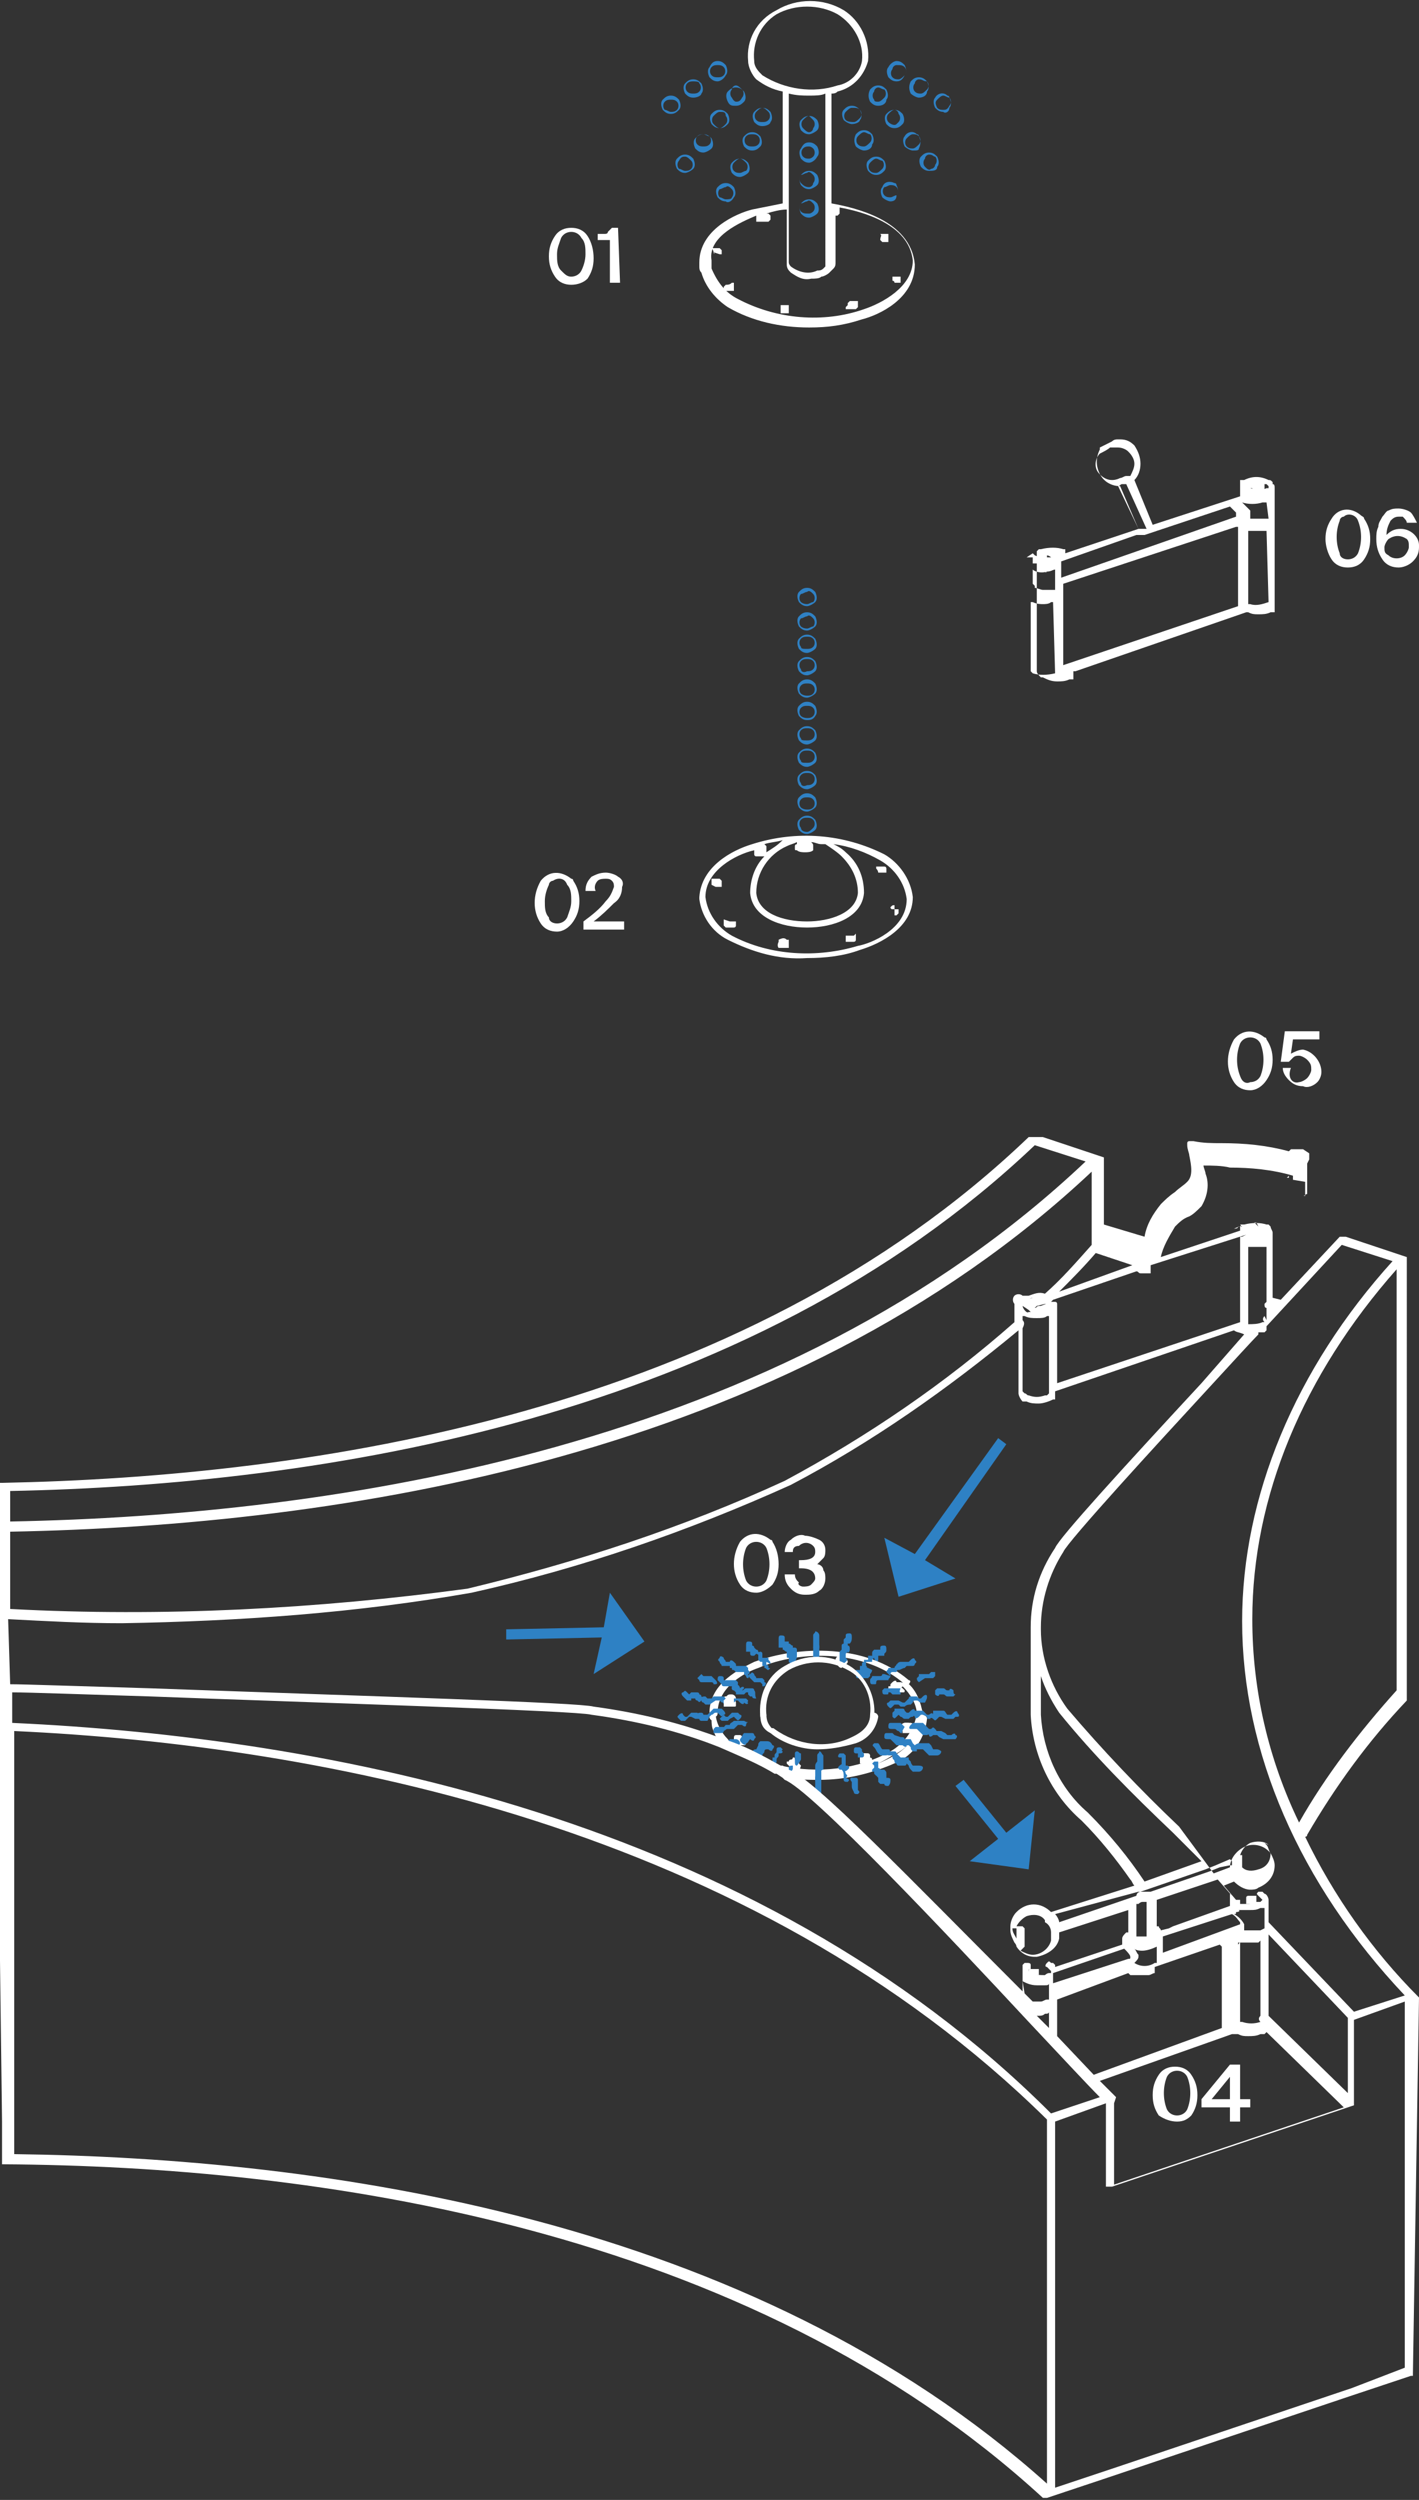 <?xml version="1.0" encoding="UTF-8"?> <svg xmlns="http://www.w3.org/2000/svg" xmlns:xlink="http://www.w3.org/1999/xlink" version="1.1" id="Слой_1" x="0px" y="0px" viewBox="0 0 69.8 122.9" style="enable-background:new 0 0 69.8 122.9;" xml:space="preserve"><rect x="0" y="0" width="69.8" height="122.9" fill="#333333" stroke="none"/> <style type="text/css"> .st0{fill:#FFFFFF;} .st1{fill:#2F81C4;} .st2{fill:#2E81C4;} </style> <g id="Слой_2_00000027582593472188297920000010924743377598176158_"> <g id="Слой_1-2"> <g id="дельта_1"> <path class="st0" d="M35.9,83.7L35.9,83.7c-0.2,0-0.2-0.1-0.2-0.2s0.1-0.2,0.2-0.2l0,0h0.1c0.1,0,0.2,0.1,0.2,0.2 S36,83.7,35.9,83.7z"></path> <path class="st0" d="M36,83.8c-0.1,0-0.1,0-0.2-0.1l0,0h0c-0.1,0.1-0.3,0-0.3-0.1c0,0,0-0.1,0-0.1l0,0l0,0h0.1l0,0l0,0h0.2 c0,0,0.1,0,0.1,0l0,0l0,0l0,0l0,0c0,0,0,0,0,0.1l0,0c0,0,0,0,0,0.1C35.9,83.6,36,83.7,36,83.8C36,83.7,36,83.7,36,83.8z"></path> <path class="st0" d="M35.9,83.7L35.9,83.7C35.9,83.7,35.9,83.7,35.9,83.7c-0.2,0-0.3,0-0.3-0.1c0-0.1,0-0.2,0.1-0.2c0,0,0,0,0,0 c0.1,0,0.1,0,0.2,0c0.1,0,0.1,0.1,0.1,0.2C36.1,83.6,36,83.7,35.9,83.7z"></path> <path class="st0" d="M36,83.8c0,0-0.1,0-0.1,0c0,0,0-0.1,0-0.1c0,0,0-0.1,0-0.1c0.1-0.1,0.2-0.1,0.2,0c0.1,0.1,0.1,0.1,0,0.2 C36.1,83.8,36.1,83.8,36,83.8C36.1,83.8,36,83.8,36,83.8z"></path> <path class="st1" d="M35.7,83.8C35.6,83.8,35.6,83.8,35.7,83.8L35.7,83.8c-0.2-0.1-0.2-0.1-0.1-0.2c0,0,0,0,0,0 c0.1,0,0.1,0,0.2,0l0,0c0,0.1,0,0.1,0,0.2C35.8,83.8,35.7,83.8,35.7,83.8z"></path> <path class="st0" d="M35.9,83.7C35.9,83.7,35.9,83.7,35.9,83.7c-0.2,0-0.3,0-0.3-0.1c0,0,0,0,0-0.1c0,0,0-0.1,0.1-0.1l0,0 c0,0,0.1,0,0.1,0h0.1c0,0,0.1,0,0.1,0l0,0c0.1,0,0.1,0.1,0.1,0.1C36.1,83.6,36,83.7,35.9,83.7z"></path> <path class="st0" d="M35.9,83.8L35.9,83.8c-0.1,0-0.2,0-0.2-0.1c0,0,0-0.1,0-0.1c0-0.1,0.1-0.2,0.1-0.2c0,0,0,0,0,0 c0,0,0.1,0,0.1,0c0.1,0,0.2,0,0.2,0.1c0,0,0,0,0,0.1c0,0,0,0.1,0,0.1l0,0c0,0-0.1,0-0.1,0L35.9,83.8z"></path> <path class="st0" d="M35.9,83.9h-0.2c0,0-0.1,0-0.1,0l0,0l0,0v-0.1c0,0,0,0,0-0.1c0-0.1,0.1-0.2,0.2-0.2c0.1,0,0.1,0,0.1,0.1H36 l0,0c0.1,0,0.2,0,0.2,0.1c0,0,0,0,0,0.1l0,0c0,0.1,0,0.1-0.1,0.1c0,0,0,0,0,0l0,0c0,0,0,0-0.1,0L35.9,83.9z"></path> <path class="st0" d="M35.7,83.8C35.6,83.8,35.6,83.8,35.7,83.8c-0.1,0-0.1-0.1-0.1-0.1c0,0,0-0.1,0-0.1c0.1-0.1,0.2-0.1,0.2,0 c0,0,0,0.1,0,0.1C35.8,83.7,35.7,83.8,35.7,83.8C35.7,83.8,35.6,83.8,35.7,83.8L35.7,83.8z"></path> <path class="st0" d="M36.2,85.8C36.2,85.8,36.1,85.7,36.2,85.8c-0.1-0.1-0.1-0.1-0.1-0.2c0,0,0-0.1,0-0.1c0.1,0,0.1,0,0.2,0 c0,0,0,0.1,0,0.1c0,0,0,0.1,0,0.1C36.3,85.7,36.2,85.8,36.2,85.8z"></path> <path class="st0" d="M36.7,85.5C36.7,85.5,36.7,85.5,36.7,85.5L36.7,85.5c0-0.1,0-0.1-0.1-0.1l0,0l0,0h0l0,0c0,0-0.1,0-0.1,0 h-0.1h-0.1l0,0l0,0c0,0,0,0-0.1,0l0,0l0,0l0,0l0,0c0,0,0,0.1,0,0.1l0,0l0,0l0,0l0,0l0,0c0,0,0.1,0,0.1,0l0,0l0,0l0,0l0,0l0,0l0,0 h0.1l0,0l0,0l0,0l0,0l0,0c0,0,0,0,0.1,0c0.1,0,0.1-0.1,0.2-0.1l0,0l0,0C36.7,85.4,36.7,85.5,36.7,85.5z"></path> <path class="st0" d="M36.4,85.6L36.4,85.6C36.4,85.6,36.4,85.6,36.4,85.6c-0.2,0-0.3,0-0.3-0.1c0-0.1,0-0.2,0.1-0.2 c0.1,0,0.2,0,0.2,0c0.1,0,0.1,0.1,0.1,0.2C36.6,85.6,36.5,85.6,36.4,85.6C36.4,85.6,36.4,85.6,36.4,85.6z"></path> <path class="st0" d="M36.3,85.7C36.3,85.7,36.3,85.7,36.3,85.7C36.2,85.6,36.2,85.6,36.3,85.7c-0.1-0.1-0.1-0.2-0.1-0.2 c0.1,0,0.1,0,0.2,0c0,0,0,0.1,0,0.1c0,0,0,0.1,0,0.1C36.4,85.7,36.4,85.7,36.3,85.7z"></path> <path class="st0" d="M36.3,85.7C36.2,85.7,36.2,85.7,36.3,85.7c-0.1,0-0.1-0.1-0.2-0.1c0,0,0-0.1,0-0.1c0-0.1,0.1-0.1,0.1-0.1 h0.1h0.1c0,0,0.1,0,0.1,0.1c0,0,0.1,0.1,0.1,0.1c0,0.1-0.1,0.2-0.1,0.2C36.4,85.7,36.4,85.7,36.3,85.7L36.3,85.7 C36.3,85.7,36.3,85.7,36.3,85.7z"></path> <path class="st0" d="M36.4,85.7L36.4,85.7c-0.1,0-0.1,0-0.2,0l0,0c-0.1-0.1-0.1-0.2,0-0.2c0,0,0.1-0.1,0.1,0 c0.1-0.1,0.2-0.1,0.2,0c0,0,0,0,0,0c0,0,0.1,0.1,0.1,0.1c0,0,0,0.1,0,0.1l0,0C36.6,85.7,36.5,85.7,36.4,85.7L36.4,85.7z"></path> <path class="st0" d="M36.4,85.8h-0.1h-0.1l0,0l0,0c0,0-0.1-0.1-0.1-0.1c0-0.1,0.1-0.2,0.2-0.1c0,0,0.1,0,0.1,0h0.1 c0.1-0.1,0.2-0.1,0.2,0c0,0,0,0.1,0,0.1l0,0c0,0,0,0.1-0.1,0.1l0,0l0,0l0,0h0L36.4,85.8z"></path> <path class="st0" d="M39.1,86.8H39c-0.1,0-0.2-0.1-0.2-0.2l0,0c0-0.1,0.1-0.1,0.2-0.1h0.1c0.1,0,0.1,0.1,0.2,0.1 C39.3,86.7,39.2,86.8,39.1,86.8z"></path> <path class="st0" d="M39.2,86.8L39.2,86.8c-0.2,0-0.2-0.1-0.2-0.2c0-0.1,0.1-0.1,0.2-0.1c0,0,0,0,0,0l0,0c0.1,0,0.1,0.1,0.1,0.2 C39.3,86.7,39.2,86.8,39.2,86.8L39.2,86.8z"></path> <path class="st0" d="M39.1,87L39.1,87c-0.2,0-0.2-0.1-0.2-0.1c0,0,0,0,0,0c0-0.1,0.1-0.1,0.1-0.2h0.1c0-0.1,0.1-0.1,0.2,0 c0,0,0.1,0.1,0.1,0.1l0,0c0,0,0,0.1-0.1,0.1l0,0l0,0h-0.1h-0.1h-0.1L39.1,87z"></path> <path class="st0" d="M39,87L39,87L39,87L39,87L39,87L39,87c-0.1,0-0.1-0.1,0-0.1c0-0.1,0.1-0.2,0.1-0.2c0,0,0,0,0,0 c0.1,0,0.1,0,0.1,0.1l0,0c0,0,0.1,0,0.1,0c0.1,0.1,0.1,0.1,0,0.2c0,0,0,0,0,0c0,0.1-0.1,0.1-0.2,0.1C39.1,87.1,39.1,87.1,39,87z"></path> <path class="st0" d="M39.1,86.8L39.1,86.8c-0.2,0-0.2-0.1-0.2-0.1c0,0,0,0,0,0c0-0.1,0.1-0.1,0.1-0.2h0.1c0.1,0,0.2,0.1,0.2,0.2 l0,0C39.3,86.8,39.2,86.8,39.1,86.8L39.1,86.8z"></path> <path class="st0" d="M39.1,86.8C39.1,86.9,39,86.9,39.1,86.8h-0.1c0,0-0.1-0.1-0.1-0.1c0,0,0-0.1,0-0.1c0,0,0-0.1,0.1-0.1h0 c0.1,0,0.2,0,0.2,0.1c0,0,0,0,0,0c0,0,0,0.1,0,0.1C39.2,86.8,39.1,86.9,39.1,86.8z"></path> <path class="st0" d="M39.1,86.9c-0.1,0-0.2-0.1-0.2-0.2c0,0,0-0.1,0-0.1c0-0.1,0.1-0.1,0.1-0.2l0,0c0.1,0,0.1,0,0.1,0.1 c0,0,0,0.1,0,0.1c0,0,0,0.1,0,0.1C39.2,86.8,39.2,86.8,39.1,86.9C39.1,86.8,39.1,86.8,39.1,86.9L39.1,86.9z"></path> <path class="st0" d="M39.3,86.9c-0.1,0-0.1,0-0.2-0.1h-0.1l0,0c0,0.1-0.1,0.1-0.2,0c0,0-0.1-0.1-0.1-0.1l0,0c0,0,0-0.1,0-0.1l0,0 l0,0h0c0,0,0,0,0.1,0h0.2c0,0,0.1,0,0.1,0l0,0l0,0l0,0c0,0,0,0,0,0.1c0,0,0,0,0,0.1C39.2,86.7,39.3,86.8,39.3,86.9z"></path> <path class="st0" d="M42.6,86.7c-0.1,0-0.2-0.1-0.2-0.2c0-0.1,0-0.1,0.1-0.1l0,0c0-0.1,0.1-0.1,0.2,0c0,0,0.1,0.1,0.1,0.1l0,0 c0,0.1,0,0.1-0.1,0.1l0,0L42.6,86.7L42.6,86.7z"></path> <path class="st0" d="M42.6,86.5L42.6,86.5L42.6,86.5c-0.1,0-0.2,0-0.3-0.1c0,0,0,0,0,0c0-0.1,0-0.2,0.1-0.2c0,0,0,0,0,0 c0.1,0,0.2,0,0.3,0c0.1,0,0.1,0.1,0.1,0.2c0,0,0,0,0,0C42.7,86.5,42.7,86.5,42.6,86.5z"></path> <path class="st0" d="M42.5,86.6L42.5,86.6c-0.1,0-0.1,0-0.2-0.1c0-0.1,0-0.2,0.1-0.2c0,0,0,0,0,0c0.1,0,0.1,0,0.2,0 c0.1,0,0.1,0.1,0.1,0.2C42.7,86.6,42.6,86.6,42.5,86.6L42.5,86.6z"></path> <path class="st0" d="M42.5,86.6L42.5,86.6c-0.2,0-0.2,0-0.2-0.1l0,0c0,0,0-0.1,0-0.1c0,0,0-0.1,0-0.1l0,0c0,0,0.1,0,0.1,0 c0.1,0,0.2,0,0.2,0.1c0.1,0,0.1,0.1,0.1,0.1C42.6,86.6,42.6,86.6,42.5,86.6z"></path> <path class="st0" d="M42.6,86.6c-0.1,0-0.1,0-0.2-0.1c-0.1,0-0.1-0.1-0.1-0.1c0-0.1,0.1-0.2,0.1-0.2h0h0.1c0,0,0.1,0,0.1,0l0,0 c0,0,0.1,0.1,0,0.1c0,0,0,0.1,0,0.1c0,0,0,0.1-0.1,0.1L42.6,86.6z"></path> <path class="st0" d="M42.5,86.7L42.5,86.7c-0.1,0-0.1,0-0.2,0l0,0l0,0l0,0v-0.1c0,0,0,0,0-0.1c0-0.1,0.1-0.2,0.2-0.2 c0.1,0,0.1,0,0.1,0.1h0.1c0.1,0,0.2,0,0.2,0.1c0,0,0,0,0,0c0,0,0,0.1-0.1,0.1c0,0-0.1,0-0.1,0h-0.1L42.5,86.7z"></path> <path class="st0" d="M42.8,86.3C42.8,86.3,42.8,86.3,42.8,86.3l-0.1-0.1c0,0-0.1,0-0.1,0h-0.1h-0.1l0,0c0,0,0,0-0.1,0.1l0,0l0,0 l0,0c0,0,0,0,0,0.1l0,0c0,0,0,0,0,0.1c0,0,0.1,0.1,0.1,0.1c0,0,0,0,0.1,0l0,0l0,0l0,0l0,0h0.1l0,0v0.1l0,0c0,0,0.1,0,0.1,0l0,0 c0,0,0.1,0,0.1-0.1C42.7,86.5,42.7,86.4,42.8,86.3L42.8,86.3C42.8,86.4,42.8,86.4,42.8,86.3z"></path> <path class="st1" d="M44.2,83L44.2,83c-0.1,0-0.2-0.1-0.1-0.2l0,0c0-0.1,0.1-0.1,0.2-0.1c0,0,0,0,0,0c0.1,0,0.1,0.1,0.1,0.2 C44.3,83,44.3,83,44.2,83z"></path> <path class="st0" d="M44.4,82.8L44.4,82.8L44.4,82.8L44.4,82.8L44.4,82.8L44.4,82.8L44.4,82.8h-0.1l0,0c0,0,0,0.1,0,0.1l0,0l0,0 l0,0l0,0l0,0l0,0l0,0h0.1c0,0,0.1,0,0.1-0.1l0,0l0,0c0,0,0-0.1,0-0.1l0,0L44.4,82.8z"></path> <path class="st0" d="M43.9,83.2c-0.1,0-0.1-0.1-0.2-0.1c0,0,0,0,0,0c0,0,0-0.1,0-0.1c0.1-0.1,0.1-0.1,0.2,0c0,0,0,0,0,0 c0,0,0.1,0.1,0,0.1C44,83,44,83.1,43.9,83.2C44,83.1,44,83.1,43.9,83.2z"></path> <path class="st0" d="M43.9,83.1c-0.1,0-0.2,0-0.2-0.1l0,0c0,0,0-0.1,0-0.1l0,0l0,0l0,0c0,0,0.1,0,0.1,0H44h0.1c0,0,0.1,0,0.1,0 l0,0l0,0c0.1,0,0.1,0.1,0.1,0.1c0,0.1-0.1,0.2-0.1,0.2h0C44.1,83.1,44,83.1,43.9,83.1L43.9,83.1C43.9,83.1,43.9,83.1,43.9,83.1z"></path> <path class="st0" d="M44.2,83L44.2,83L44.2,83c-0.1,0-0.2,0-0.3-0.1c0,0,0,0,0,0c0-0.1,0-0.2,0.1-0.2c0.1,0,0.2,0,0.3,0 c0.1,0,0.1,0.1,0.1,0.2c0,0,0,0,0,0C44.3,83,44.2,83,44.2,83z"></path> <path class="st0" d="M44.1,83.1L44.1,83.1c-0.1,0-0.1,0-0.2-0.1c-0.1-0.1-0.1-0.1,0-0.2c0.1,0,0.2,0,0.2,0 C44.2,82.9,44.2,83,44.1,83.1C44.2,83,44.2,83.1,44.1,83.1z"></path> <path class="st0" d="M44.1,83.1H44c0,0-0.1,0-0.1-0.1c0,0-0.1-0.1-0.1-0.1c0-0.1,0.1-0.2,0.1-0.2c0,0,0,0,0,0 c0.1-0.1,0.2-0.1,0.2,0c0,0,0,0.1,0,0.1l0,0C44.3,82.9,44.3,83,44.1,83.1L44.1,83.1L44.1,83.1z"></path> <path class="st0" d="M44,83.1c-0.1,0-0.1,0-0.2-0.1c0,0,0,0,0-0.1c0,0,0-0.1,0-0.1c0,0,0.1-0.1,0.1-0.1c0,0,0,0,0.1,0h0.1 c0,0,0.1,0,0.1,0c0,0,0.1,0.1,0.1,0.1C44.3,82.9,44.2,83,44,83.1C44.1,83,44.1,83,44,83.1C44.1,83,44,83,44,83.1z"></path> <path class="st0" d="M44.2,83.2H44c0,0-0.1,0-0.1,0l0,0l0,0c0,0-0.1-0.1-0.1-0.1c0-0.1,0.1-0.2,0.2-0.1c0,0,0,0,0.1,0h0.1 c0-0.1,0.1-0.1,0.2,0c0,0,0.1,0.1,0.1,0.1l0,0c0,0.1,0,0.1-0.1,0.1l0,0l0,0c0,0,0,0-0.1,0L44.2,83.2z"></path> <path class="st0" d="M44.7,85C44.6,85,44.6,85,44.7,85L44.7,85c-0.2,0-0.3,0-0.3-0.1c0,0,0,0,0,0c0-0.1,0-0.1,0.1-0.2l0,0h0.1 h0.1c0,0,0.1,0,0.1,0l0,0c0,0,0,0.1,0,0.1C44.7,84.9,44.7,85,44.7,85z"></path> <path class="st0" d="M44.8,85c-0.1,0-0.1-0.1-0.2-0.1h0l0,0c-0.1,0.1-0.3,0.1-0.3,0l0,0c0,0,0-0.1,0-0.1l0,0l0,0l0,0l0,0h0.1h0.2 c0,0,0.1,0,0.1,0l0,0h0l0,0l0,0v0.1c0,0,0,0,0,0.1l0,0l0,0C44.7,84.9,44.7,85,44.8,85z"></path> <path class="st0" d="M44.4,85.1c-0.1,0-0.1,0-0.1-0.1c0,0,0,0,0,0l0,0c0-0.1,0.1-0.2,0.1-0.2h0c0.1,0,0.1,0.1,0.1,0.2 C44.5,85,44.5,85,44.4,85.1z"></path> <path class="st0" d="M44.8,85.1c-0.1,0-0.2-0.1-0.2-0.2l0,0c0-0.1,0.1-0.2,0.2-0.2c0.1,0,0.1,0.1,0.1,0.1c0,0,0,0,0,0l0,0 C44.9,85,44.9,85.1,44.8,85.1C44.8,85.1,44.8,85.1,44.8,85.1z"></path> <path class="st0" d="M44.7,85h-0.1c-0.1,0-0.1,0-0.2-0.1c0,0,0,0,0,0c0-0.1,0-0.2,0.1-0.2c0.1,0,0.2,0,0.2,0 c0.1,0,0.2,0.1,0.2,0.2S44.8,85,44.7,85L44.7,85z"></path> <path class="st1" d="M44.7,85.1c-0.1,0-0.1,0-0.1-0.1c0-0.1,0-0.2,0.1-0.2l0,0c0.1,0,0.2,0,0.2,0.1C44.9,84.9,44.9,85,44.7,85.1 C44.8,85.1,44.8,85.1,44.7,85.1L44.7,85.1L44.7,85.1z"></path> <path class="st0" d="M44.6,85c-0.1,0-0.1-0.1-0.2-0.1c0,0,0,0,0,0c0,0,0-0.1,0-0.1c0.1-0.1,0.2-0.1,0.2,0c0,0,0,0.1,0,0.1 C44.7,84.9,44.7,84.9,44.6,85C44.6,85,44.6,85,44.6,85z"></path> <path class="st0" d="M44.6,85h-0.1c0,0-0.1,0-0.1,0l0,0c0,0-0.1-0.1-0.1-0.1c0-0.1,0.1-0.2,0.2-0.2c0,0,0.1,0,0.1,0 c0.1,0,0.2,0,0.2,0.1c0,0,0,0,0,0.1c0,0,0,0.1,0,0.1l0,0C44.8,85,44.7,85,44.6,85z"></path> <path class="st0" d="M44.6,85.2h-0.1c0,0,0,0-0.1,0l0,0l0,0l0,0l0,0c0,0,0,0,0-0.1c0,0,0,0,0-0.1c0-0.1,0.1-0.2,0.1-0.2h0 c0.1,0,0.1,0,0.1,0.1h0.1c0-0.1,0.1-0.1,0.2,0c0,0,0.1,0.1,0.1,0.1c0,0,0,0.1,0,0.1c0,0,0,0,0,0.1H45l0,0h0L44.6,85.2z"></path> <path class="st0" d="M40.2,87.3c-0.6,0-1.3-0.1-1.9-0.2h-0.1c-0.1,0-0.1-0.1,0-0.2c0,0,0.1-0.1,0.1-0.1l0,0h0.1 c1.8,0.4,3.8,0.2,5.4-0.7c0.7-0.4,1.2-1.1,1.3-1.9c0-0.1,0.1-0.2,0.1-0.2h0l0,0c0.1,0,0.2,0.1,0.2,0.2l0,0 c-0.1,0.9-0.6,1.7-1.5,2.1C42.8,87,41.6,87.4,40.2,87.3z"></path> <path class="st0" d="M35.8,85.9c0,0-0.1,0-0.1-0.1c-0.4-0.4-0.7-1-0.7-1.6c0-0.1,0.1-0.1,0.1-0.1l0,0c0.1,0,0.1,0.1,0.1,0.1 c0,0,0,0,0,0c0,0.5,0.3,1,0.6,1.3c0.1,0.1,0.1,0.2,0,0.2C35.9,85.9,35.8,85.9,35.8,85.9z"></path> <path class="st0" d="M40.3,87.5c-0.5,0-1.1,0-1.6-0.1c-0.1,0-0.1-0.1-0.1-0.2c0,0,0,0,0,0c0-0.1,0.1-0.1,0.2-0.1 c1.8,0.4,3.6,0.1,5.2-0.8c0.7-0.4,1.2-1.1,1.3-1.8c0-0.1,0.1-0.2,0.1-0.2h0l0,0c0.1,0,0.2,0.1,0.2,0.2l0,0 c-0.1,0.9-0.6,1.7-1.4,2.1C42.9,87.2,41.6,87.5,40.3,87.5z"></path> <path class="st0" d="M35.7,85.9c0,0-0.1,0-0.1,0c-0.2-0.2-0.4-0.5-0.5-0.8c-0.1-0.2-0.1-0.4-0.1-0.6c0-0.1,0.1-0.1,0.1-0.1l0,0 c0.1,0,0.1,0.1,0.1,0.1c0,0,0,0,0,0c0,0.2,0,0.4,0.1,0.5c0.1,0.3,0.3,0.5,0.5,0.7C35.8,85.8,35.8,85.9,35.7,85.9 C35.8,86,35.7,86,35.7,85.9z"></path> <path class="st0" d="M40.2,86c-0.8,0-1.7-0.3-2.3-0.8c-0.1-0.1-0.1-0.2,0-0.2c0,0,0.1-0.1,0.2,0c1.1,0.8,2.6,1,3.8,0.4 c0.2-0.1,0.9-0.4,0.9-1.1c0-0.1,0.1-0.1,0.2-0.1c0.1,0,0.2,0.1,0.2,0.2l0,0c-0.1,0.6-0.5,1.1-1.1,1.3C41.4,85.9,40.8,86,40.2,86z "></path> <path class="st0" d="M35.1,84.6c-0.1,0-0.2-0.1-0.2-0.2l0,0v-0.1c0-0.1,0.1-0.2,0.1-0.2c0.1,0,0.2,0.1,0.2,0.1c0,0,0,0,0,0v0.1 C35.2,84.5,35.2,84.6,35.1,84.6z"></path> <path class="st0" d="M45.3,84.6c-0.1,0-0.2-0.1-0.2-0.2l0,0v-0.1c0-0.1,0.1-0.1,0.2-0.1c0.1,0,0.1,0.1,0.1,0.1v0.1 C45.5,84.5,45.4,84.6,45.3,84.6z"></path> <path class="st0" d="M35.1,84.6c-0.1,0-0.2-0.1-0.2-0.2l0,0v-0.1c0-0.1,0.1-0.2,0.1-0.2c0.1,0,0.2,0.1,0.2,0.1c0,0,0,0,0,0v0.1 C35.2,84.5,35.2,84.6,35.1,84.6z"></path> <path class="st0" d="M45.3,84.6c-0.1,0-0.2-0.1-0.2-0.2l0,0v-0.1c0-0.1,0.1-0.1,0.2-0.1c0.1,0,0.1,0.1,0.1,0.1v0.1 C45.5,84.5,45.4,84.6,45.3,84.6z"></path> <path class="st1" d="M43.7,86c0,0-0.1,0-0.2,0h-0.1l0,0c-0.1-0.1-0.1-0.2-0.2-0.3l0,0l0,0l0,0l0,0c0,0-0.1,0-0.1,0H43H43l0,0l0,0 c-0.1,0.1-0.1,0.1,0,0.2c0,0,0,0,0,0c0.1,0.1,0.1,0.1,0.2,0H43c0.1,0.1,0.1,0.2,0.2,0.3l0,0l0.1,0.1l0,0l0,0c0,0,0.1,0,0.1,0h0.1 h0l0,0l0,0l0,0c0.1,0,0.2,0,0.2-0.1C43.8,86.1,43.8,86,43.7,86z"></path> <path class="st1" d="M41.5,87c0,0-0.1,0-0.1,0l0,0v-0.1c0,0,0,0,0-0.1l0,0c0-0.1,0-0.1,0-0.2v-0.2h-0.1c-0.1,0-0.1-0.1,0-0.2 c0,0,0,0,0,0l0,0l0,0c0.1,0,0.1,0,0.2,0c0,0,0.1,0.1,0.1,0.1l0,0c0,0,0,0,0,0.1l0,0.2c0,0.1,0,0.1,0,0.2h0.1 c0.1,0.1,0.1,0.1,0,0.2c0,0,0,0,0,0l0,0C41.6,87.1,41.5,87.1,41.5,87z"></path> <path class="st1" d="M35.8,84.6L35.8,84.6c-0.1,0-0.1,0-0.2,0c0,0-0.1,0-0.1,0l-0.1-0.1l0.2-0.2l0.1,0.1l0,0l0,0l0,0h0.1l0,0 l0.2-0.2l0,0l0,0l0,0l0,0H36h0.1c0,0,0.1,0,0.1,0l0,0h0.1l0,0l0.1,0.1c0.1,0,0.1,0.1,0,0.2c-0.1,0.1-0.1,0.1-0.2,0l-0.1-0.1l0,0 l0,0l0,0l-0.2,0.1L35.8,84.6L35.8,84.6L35.8,84.6L35.8,84.6L35.8,84.6L35.8,84.6z"></path> <path class="st1" d="M36.8,84.7C36.8,84.7,36.7,84.7,36.8,84.7L36.8,84.7l-0.2-0.1c0,0-0.1,0-0.1,0h-0.1c0,0,0,0-0.1,0 c0,0-0.1,0-0.1,0l0,0h-0.1c-0.1,0.1-0.2,0.1-0.2,0.2l0,0l0,0l0,0h0l0,0l0,0l0,0c0,0,0,0-0.1,0c0,0-0.1,0-0.1,0 c-0.1,0.1-0.1,0.1,0,0.2l0,0l0,0l0,0h0.1l0,0c0,0,0.1,0,0.1,0H36h0.1l0,0l0,0l0,0l0,0c0.1-0.1,0.1-0.1,0.2-0.2l0,0h0.1h0.1 c0.1,0.1,0.2,0.1,0.2,0c0-0.1,0.1-0.1,0-0.2L36.8,84.7z"></path> <path class="st1" d="M37.7,85.6L37.7,85.6L37.7,85.6L37.7,85.6C37.7,85.6,37.7,85.6,37.7,85.6c-0.1,0-0.2,0-0.2,0 c0,0-0.1,0-0.1,0l0,0l0,0l0,0l0,0c-0.1,0.1-0.1,0.1-0.1,0.2L37.2,86l0,0l0,0l0,0c-0.1,0-0.1,0-0.2,0.1c0,0.1,0,0.1,0,0.2l0,0h0.1 l0,0c0,0,0.1,0,0.1,0h0.1h0.1h0.1l0,0l0,0l0,0l0,0l0,0c0-0.1,0.1-0.1,0.1-0.2c0,0,0-0.1,0.1-0.1l0,0h0.1c0.1,0.1,0.2,0.1,0.2,0 c0.1-0.1,0.1-0.2,0-0.2C37.9,85.6,37.8,85.6,37.7,85.6z"></path> <path class="st1" d="M40.3,87.1c0,0-0.1,0-0.1-0.1c0,0,0-0.1,0-0.6v-0.1l0,0l0,0c0-0.1,0.1-0.1,0.1-0.2c0.1,0,0.1,0.1,0.2,0.2 v0.1c0,0.1,0,0.4,0,0.5c0,0,0,0,0,0.1C40.4,87,40.4,87.1,40.3,87.1L40.3,87.1z"></path> <path class="st1" d="M39.2,86.8L39.2,86.8c-0.1,0-0.1-0.1-0.1-0.2c0,0,0-0.1,0-0.1c0,0,0-0.1,0-0.2c0,0,0-0.1,0-0.1l0,0 c0-0.1,0.1-0.1,0.1-0.1l0,0c0.1,0,0.1,0.1,0.2,0.1c0,0,0,0.1,0,0.1l0,0c0,0,0,0.1,0,0.1c0,0,0,0.1,0,0.1 C39.3,86.7,39.2,86.8,39.2,86.8z"></path> <path class="st1" d="M37.4,81.4L37.4,81.4L37.4,81.4c0-0.1,0-0.1-0.1-0.2l0,0c0,0,0-0.1-0.1-0.1c0,0-0.1-0.1-0.1-0.1h0 c0-0.1-0.1-0.1-0.1-0.1c0,0,0,0,0,0l0,0v-0.1l0,0c0-0.1-0.1-0.1-0.2-0.1c0,0,0,0,0,0c-0.1,0-0.1,0.1-0.1,0.2V81c0,0,0,0.1,0,0.1 l0,0c0,0,0,0.1,0,0.1l0,0l0,0l0,0c0,0,0.1,0,0.1,0l0,0h0.1l0,0l0,0c0,0,0,0,0,0.1l0,0l0,0c0,0.1,0.1,0.1,0.1,0.1h0.1 c0,0,0.1-0.1,0.1-0.1C37.2,81.3,37.4,81.4,37.4,81.4z"></path> <path class="st1" d="M36.1,82.1c-0.1,0-0.1,0-0.1-0.1h-0.1c0,0,0-0.1,0-0.1l0,0l0,0l0,0l0,0h-0.1l0,0c0,0,0,0-0.1,0h-0.1 c0,0-0.1,0-0.1,0l0,0l0,0l0,0l0,0c0-0.1-0.1-0.1-0.1-0.2c-0.1-0.1-0.1-0.1,0-0.2c0,0,0,0,0,0c0-0.1,0.1-0.1,0.2,0c0,0,0,0,0,0 c0,0.1,0.1,0.1,0.1,0.2l0,0l0,0h0.1l0,0h0.1l0,0H36l0,0c0,0,0.1,0,0.1,0l0,0l0,0l0,0l0,0l0,0l0,0l0.1,0.1c0,0,0,0,0,0.1 C36.2,81.9,36.2,82,36.1,82.1C36.1,82.1,36.1,82.1,36.1,82.1z"></path> <path class="st1" d="M37.6,82.9c0,0-0.1,0-0.1,0c0,0,0-0.1,0-0.1l-0.1-0.1l0,0l0,0l0,0l0,0l0,0h-0.1h-0.1c0,0-0.1,0-0.1,0l0,0 l0,0c-0.1-0.1-0.1-0.1-0.2-0.2c-0.1-0.1-0.1-0.2,0-0.2c0.1-0.1,0.1-0.1,0.2,0c0,0,0,0,0,0c0,0.1,0.1,0.1,0.1,0.2l0,0l0,0l0,0 c0,0,0.1,0,0.1,0l0,0c0.1,0,0.1,0,0.2,0l0,0l0,0l0,0l0,0c0,0,0.1,0.1,0.1,0.1v0.1C37.7,82.7,37.7,82.8,37.6,82.9 C37.6,82.9,37.6,82.9,37.6,82.9L37.6,82.9z"></path> <path class="st1" d="M37.1,83.1L37.1,83.1L37.1,83.1c0-0.1-0.1-0.1-0.1-0.1c0,0,0,0,0,0l0,0l0,0l0,0l0,0l0,0c0,0-0.1,0-0.2,0 c0,0,0,0-0.1,0l0,0c-0.1,0-0.1,0.1-0.2,0.1l0,0l0,0l0,0L36.6,83l0,0c0-0.1-0.1-0.1-0.2,0c0,0,0,0,0,0c0-0.1-0.1-0.2-0.2-0.2 c-0.1,0-0.2,0.1-0.2,0.2l0,0c0,0,0,0.1,0.1,0.1l0.1,0.1v0.1l0,0l0,0l0,0c0,0,0.1,0,0.1,0h0.1h0.1l0,0h0.1c0,0,0.1-0.1,0.1-0.1 h0.1l0,0l0,0l0,0v0.1l0,0c0,0,0.1,0.1,0.1,0.1c0,0,0.1,0,0.1,0c0,0.1,0.1,0.1,0.2,0.1C37.1,83.3,37.2,83.2,37.1,83.1L37.1,83.1z"></path> <path class="st1" d="M38.7,81.2c-0.1,0-0.1-0.1-0.2-0.1c0,0,0-0.1,0-0.1h-0.1c0,0,0,0-0.1,0c0,0,0-0.1,0-0.1l0,0v-0.1 c0,0,0-0.1,0-0.2c0-0.1,0-0.2,0.1-0.2c0.1,0,0.2,0,0.2,0.1c0,0,0,0,0,0c0,0,0,0.1,0,0.2h0.1h0.1c0,0,0,0.1,0,0.1l0,0 c0,0.1,0,0.2,0,0.2C38.8,81.1,38.8,81.2,38.7,81.2C38.7,81.2,38.7,81.2,38.7,81.2L38.7,81.2z"></path> <path class="st1" d="M44.5,83.9L44.5,83.9C44.5,83.9,44.4,83.9,44.5,83.9h-0.2l0,0l0,0l-0.1-0.1l0,0H44l0,0l-0.1,0.1 c-0.1,0.1-0.1,0.1-0.2,0c-0.1-0.1-0.1-0.2,0-0.2c0,0,0.1-0.1,0.1-0.1l0,0c0,0,0,0,0,0l0,0l0,0H44h0.1c0,0,0.1,0,0.1,0l0,0l0,0 l0,0l0.2,0.1h0.1l0,0l0,0l0.1-0.1c0.1-0.1,0.2-0.1,0.2,0c0.1,0.1,0.1,0.1,0,0.2c0,0,0,0,0,0l0,0C44.7,83.8,44.6,83.8,44.5,83.9 L44.5,83.9C44.6,83.8,44.6,83.8,44.5,83.9C44.5,83.8,44.5,83.8,44.5,83.9C44.5,83.8,44.5,83.8,44.5,83.9z"></path> <path class="st1" d="M46.9,83.1c-0.1-0.1-0.2-0.1-0.2,0l0,0l0,0l0,0h-0.1l0,0c-0.1,0-0.1-0.1-0.2-0.1h0l0,0l0,0c0,0-0.1,0-0.1,0 h-0.1c0,0,0,0-0.1,0l0,0l0,0L46,83.1l0,0l0,0c0,0.1,0,0.1,0,0.2c0.1,0.1,0.2,0.1,0.2,0l0,0l0,0l0,0l0,0h0.1h0.1 c0.1,0,0.1,0.1,0.2,0.1l0,0l0,0h0.1h0.1h0.1l0,0l0,0l0,0l0,0l0.1-0.1l0,0C46.9,83.3,46.9,83.2,46.9,83.1 C46.9,83.1,46.9,83.1,46.9,83.1z"></path> <path class="st1" d="M35.2,82.8c0,0-0.1,0-0.1,0c0-0.1-0.1-0.1-0.1-0.1h-0.1h-0.1l0,0c0,0,0,0,0,0l0,0h-0.1h-0.1c0,0-0.1,0-0.1,0 l0,0l0,0l0,0c0,0-0.1,0-0.1-0.1l-0.1-0.1l0.1-0.1l0.1-0.1l0.1,0.1l0,0l0,0l0,0l0,0l0,0l0,0h0.1h0.1h0.1l0,0c0,0,0.1,0,0.1,0l0,0 H35l0,0l0.1,0.1l0.1,0.1C35.3,82.7,35.3,82.8,35.2,82.8C35.2,82.8,35.2,82.8,35.2,82.8z"></path> <path class="st1" d="M36.8,83.6L36.8,83.6L36.8,83.6C36.8,83.6,36.7,83.6,36.8,83.6L36.8,83.6L36.8,83.6l-0.1-0.1 c0,0-0.1,0-0.1,0h-0.1c0,0,0,0-0.1,0l0,0l0,0l0,0l0,0l0,0l0,0l0,0h0h-0.1l0,0c0,0,0,0-0.1,0l0,0c0,0-0.1,0-0.1,0l0,0l0,0l0,0l0,0 c0,0,0,0,0,0.1c0,0,0,0,0,0.1l0,0l0,0c0,0,0.1,0,0.1,0H36h0.1l0,0l0,0l0,0l0,0l0.1-0.1l0,0h0.1l0,0l0,0l0.1,0.1 c0.1,0.1,0.2,0.1,0.2,0c0.1,0.1,0.2,0.1,0.2,0C36.7,83.7,36.8,83.7,36.8,83.6z"></path> <path class="st1" d="M34,83.6L34,83.6c-0.1,0-0.2,0-0.2,0l0,0l0,0l0,0l-0.1-0.1l-0.1-0.1c-0.1-0.1-0.1-0.2,0-0.2 c0.1-0.1,0.1-0.1,0.2,0c0,0,0,0,0,0l0,0c0,0,0,0,0.1,0.1l0,0l0,0l0,0l0,0l0,0l0.1-0.1l0,0l0,0h0h0.2c0,0,0.1,0,0.1,0l0,0 c0,0,0,0,0,0c0,0,0.1,0,0.1,0.1c0,0,0.1,0,0.1,0.1c0.1,0.1,0.1,0.1,0,0.2c-0.1,0.1-0.1,0.1-0.2,0c0,0,0,0,0,0c0,0-0.1,0-0.1-0.1 l0,0h-0.1h-0.1L34,83.6L34,83.6L34,83.6L34,83.6L34,83.6z"></path> <path class="st1" d="M33.7,84.6L33.7,84.6C33.7,84.6,33.6,84.6,33.7,84.6L33.7,84.6h-0.2l0,0l-0.1-0.1c-0.1-0.1-0.1-0.1,0-0.2 c0.1-0.1,0.2-0.1,0.2,0l0.1,0.1l0,0h0.1l0,0l0,0c0.1-0.1,0.1-0.1,0.2-0.2l0,0l0,0l0,0h0.1h0.1h0.1l0,0l0,0l0,0l0.1,0.1 c0.1,0.1,0.1,0.2,0,0.2c-0.1,0-0.1,0-0.2,0L34,84.4h-0.1L33.7,84.6L33.7,84.6L33.7,84.6l-0.1,0l0,0h-0.1L33.7,84.6z"></path> <path class="st1" d="M40.3,88.3c-0.1,0-0.2-0.1-0.2-0.2l0,0v-0.7c0-0.1,0.1-0.2,0.1-0.2c0.1,0,0.2,0.1,0.2,0.1c0,0,0,0,0,0v0.7 C40.4,88.2,40.4,88.3,40.3,88.3z"></path> <path class="st1" d="M46.1,86L46.1,86h-0.2l0,0l-0.1-0.2l-0.1-0.1l0,0l0,0l0,0l0,0c0,0-0.1,0-0.1,0h-0.1h-0.1h-0.1c0,0,0,0-0.1,0 l0,0c-0.1,0-0.1,0.1-0.1,0.2c0,0.1,0.1,0.1,0.2,0.1c0,0,0,0,0,0l0,0l0,0h0.1l0,0l0.1,0.1l0.2,0.2l0,0l0,0l0,0c0,0,0.1,0,0.1,0H46 c0,0,0.1,0,0.1,0l0,0c0.1,0,0.2-0.1,0.2-0.2C46.2,86,46.1,86,46.1,86z"></path> <path class="st1" d="M43,81.5L43,81.5c-0.1,0-0.1-0.1-0.1-0.2c0,0,0,0,0,0l0,0c0-0.1,0-0.1,0.1-0.2l0,0l0,0l0,0l0,0l0,0 c0,0,0.1,0,0.1,0h0.1c0,0,0.1,0,0.1,0l0,0l0,0c0,0,0-0.1,0-0.1c0-0.1,0.1-0.1,0.2-0.1c0,0,0,0,0,0c0.1,0,0.1,0.1,0.1,0.2 c0,0,0,0,0,0c0,0.1,0,0.1-0.1,0.2v0.1l0,0l0,0l0,0l0,0c0,0,0,0-0.1,0h-0.1l0,0c0,0-0.1,0-0.1,0l0,0l0,0v0.1c0,0,0,0.1,0,0.1 c0,0.1-0.1,0.1-0.1,0.1C43.1,81.7,43,81.6,43,81.5L43,81.5z"></path> <path class="st1" d="M45.2,82.7C45.1,82.7,45.1,82.7,45.2,82.7c-0.1-0.1-0.1-0.1-0.1-0.2c0,0,0.1-0.1,0.1-0.1v-0.1l0,0l0,0 c0,0,0.1,0,0.1,0l0,0h0.1c0,0,0.1,0,0.1,0c0,0,0.1,0,0.1,0l0,0c0,0,0.1,0,0.1,0l0,0l0,0l0,0l0,0l0.1-0.1c0.1,0,0.2,0,0.2,0 c0,0.1,0,0.1,0,0.2l0,0c0,0-0.1,0.1-0.1,0.1l0,0c0,0,0,0,0,0c0,0,0,0-0.1,0l0,0h-0.1c0,0-0.1,0-0.1,0l0,0c0,0,0,0,0,0l0,0h-0.1 l0,0l0,0l0,0L45.2,82.7C45.2,82.7,45.2,82.7,45.2,82.7z"></path> <path class="st1" d="M44.2,82.1L44.2,82.1c-0.1,0-0.2-0.1-0.1-0.2c0-0.1,0.1-0.2,0.2-0.2l0,0l0,0c0,0,0.1,0,0.1,0h0.1 c0,0,0.1,0,0.1,0c0,0,0.1,0,0.1,0l0,0l0,0l0,0l0,0l0,0l0.1-0.1c0.1-0.1,0.2-0.1,0.2,0c0.1,0.1,0.1,0.1,0,0.2c0,0,0,0.1-0.1,0.1 l0,0l0,0l0,0l0,0l0,0l0,0c0,0-0.1,0-0.1,0c0,0-0.1,0-0.1,0l0,0l0,0l0,0h-0.1l0,0c0,0-0.1,0.1-0.1,0.1 C44.4,82,44.3,82.1,44.2,82.1C44.3,82.1,44.2,82.1,44.2,82.1z"></path> <path class="st1" d="M43.5,82.3L43.5,82.3h-0.1c0,0,0,0.1-0.1,0.1l0,0c0,0,0,0-0.1,0l0,0c0,0-0.1,0-0.1,0l0,0c0,0-0.1,0-0.1,0 c0,0,0,0-0.1,0h0l0,0l0,0c0,0.1-0.1,0.1-0.1,0.2l0,0c0,0.1,0,0.2,0.1,0.2h0.1c0.1,0,0.1,0,0.1-0.1c0,0,0-0.1,0.1-0.1l0,0l0,0h0.1 l0,0l0,0c0,0,0.1,0,0.1,0h0.1h0.1l0,0c0,0,0,0,0.1,0l0,0l0,0l0,0c0-0.1,0.1-0.1,0.1-0.2L43.5,82.3z"></path> <path class="st1" d="M40.2,81.1c-0.1,0-0.1,0-0.2-0.1v-0.3l0,0c0-0.1,0-0.2,0-0.3c0-0.1,0.1-0.1,0.1-0.2c0.1,0,0.2,0.1,0.2,0.2 c0,0,0,0.2,0,0.2V81C40.3,81.1,40.2,81.1,40.2,81.1z"></path> <path class="st1" d="M42.5,81.9h-0.2l0,0c0,0,0,0,0,0.1c0,0,0,0,0,0.1l0,0c0,0-0.1,0-0.1,0h-0.1l0,0l0,0l0,0l0,0l0,0l0,0 c0,0,0,0.1,0,0.1l0.1,0.1l0,0l0,0h-0.1c0,0.1,0,0.2,0.1,0.2c0,0,0,0,0,0h0.1c0,0,0.1,0,0.1,0l0,0l0,0l0,0l0,0c0,0,0.1,0,0.1,0 h0.1h0.1l0,0l0.1-0.1l0,0l0,0c0,0,0,0,0-0.1c0,0,0.1-0.1,0.1-0.2l0,0L42.5,81.9z"></path> <path class="st1" d="M44.3,83L44.3,83L44.3,83L44.3,83C44.2,83,44.2,83,44.3,83h-0.2H44l0,0l0,0l0,0h0l0,0l0,0l0,0h-0.1l0,0 c0,0-0.1,0-0.1,0h-0.1h-0.1l0,0h0l0,0l0,0c0,0,0,0-0.1,0l0,0c0,0-0.1,0.1-0.1,0.1c0,0.1,0,0.2,0.1,0.2h0.1c0.1,0,0.1,0,0.1-0.1 l0,0l0,0l0,0l0,0h0.1l0.1,0.1c0,0,0,0,0.1,0c0,0,0.1,0,0.1,0l0,0c0,0,0.1,0,0.1,0c0,0,0,0,0.1,0l0,0l0,0l0,0c0,0,0,0,0-0.1l0,0 C44.2,83.2,44.3,83,44.3,83z"></path> <path class="st1" d="M41.7,81.2L41.7,81.2c-0.1,0-0.2-0.1-0.2-0.2l0,0c0-0.1,0-0.1,0-0.2c0,0,0-0.1,0-0.1c0,0,0-0.1,0-0.1l0,0 c0,0,0.1-0.1,0.1-0.1c0,0,0-0.1,0-0.1c0-0.1,0.1-0.1,0.2-0.1c0.1,0,0.1,0.1,0.1,0.2c0,0,0,0,0,0c0,0.1,0,0.2-0.1,0.3l0,0l0,0l0,0 c0,0-0.1,0-0.1,0c0,0,0,0.1,0,0.1c0.1,0,0.1,0.1,0.1,0.2S41.7,81.3,41.7,81.2L41.7,81.2z"></path> <path class="st1" d="M38.5,86L38.5,86L38.5,86c0,0-0.1-0.1-0.1-0.1h-0.1c0,0-0.1,0-0.1,0.1l0,0l0,0l0,0c0,0,0,0,0,0.1s0,0,0,0 c0,0.1-0.1,0.1-0.1,0.2l0,0.1l0,0l0,0c0,0-0.1,0-0.1,0c0,0,0,0,0,0.1c0,0.1,0,0.1,0,0.2l0,0l0,0c0,0,0.1,0,0.1,0h0 c0,0,0.1,0,0.1-0.1l0,0l0,0l0,0c0,0,0-0.1,0-0.1l0,0c0-0.1,0.1-0.1,0.1-0.2c0,0,0-0.1,0-0.1l0,0c0.1,0,0.2,0,0.2-0.1 C38.4,86.1,38.5,86,38.5,86z"></path> <path class="st1" d="M44.5,84.9L44.5,84.9L44.5,84.9l-0.1-0.1l0,0l0,0l0,0l-0.1-0.1l0,0l0,0l0,0l0,0l0,0c0,0-0.1,0-0.1,0H44h-0.1 l0,0l0,0h-0.1l0,0c-0.1,0-0.1,0.1-0.1,0.2c0,0.1,0.1,0.1,0.2,0.1c0,0,0,0,0,0H44l0,0l0,0h0l0,0c0.1,0,0.1,0.1,0.2,0.1l0.1,0.1 l0,0l0,0c0,0,0.1,0,0.1,0l0,0l0,0l0,0l0,0C44.3,85.2,44.5,84.9,44.5,84.9z"></path> <path class="st1" d="M46.6,85.5L46.6,85.5c-0.1,0-0.1,0-0.2,0l0,0l0,0l0,0l-0.2-0.1l-0.1-0.1l0,0l0,0H46h-0.1 c-0.1,0.1-0.2,0.1-0.2,0c-0.1-0.1-0.1-0.1,0-0.2c0,0,0,0,0,0h0.1h0.1l0,0h0.1h0.1c0,0,0.1,0,0.1,0h0.1l0,0l0.2,0.1l0.1,0.1h0.1 l0,0h0.1c0.1-0.1,0.2-0.1,0.2,0c0.1,0,0.1,0.1,0,0.2c0,0,0,0,0,0h-0.1C46.8,85.5,46.7,85.5,46.6,85.5L46.6,85.5L46.6,85.5 L46.6,85.5z"></path> <path class="st1" d="M44.7,84.5L44.7,84.5c-0.1,0-0.2,0-0.2,0l0,0l0,0c-0.1,0-0.1-0.1-0.2-0.1l-0.1-0.1l0,0l0,0l0,0l0,0l-0.1,0.1 c-0.1,0.1-0.1,0.1-0.2,0c0-0.1,0-0.2,0-0.2l0.1-0.1l0,0l0,0L44,84l0,0c0,0,0,0,0.1,0h0.1c0,0,0.1,0,0.1,0h0.1 c0.1,0,0.1,0.1,0.1,0.1l0.1,0.1l0,0h0.1l0.1-0.1l0,0c0.1-0.1,0.2-0.1,0.2,0c0.1,0.1,0.1,0.1,0,0.2c0,0,0,0,0,0l0,0l-0.1,0.1 C44.8,84.4,44.8,84.4,44.7,84.5L44.7,84.5C44.8,84.4,44.7,84.5,44.7,84.5z"></path> <path class="st1" d="M46.8,84.5L46.8,84.5h-0.2l0,0l0,0l0,0h-0.1l-0.2-0.1l0,0l0,0h-0.1l-0.1,0.1c-0.1,0.1-0.1,0.1-0.2,0 c-0.1-0.1-0.1-0.1,0-0.2l0-0.2l0,0l0,0h0.1h0.1h0.1c0,0,0.1,0,0.1,0h0.1l0,0c0.1,0,0.1,0.1,0.2,0.2c0,0,0,0,0.1,0l0,0h0.1 l0.1-0.1l0,0c0.1-0.1,0.2-0.1,0.2,0c0.1,0.1,0.1,0.2,0,0.2h-0.1l-0.1,0.1c0,0,0,0-0.1,0l0,0L46.8,84.5z"></path> <path class="st1" d="M42,88.1C42,88.1,41.9,88.1,42,88.1L42,88.1C41.9,88.1,41.9,88.1,42,88.1L42,88.1c-0.1-0.2-0.1-0.2-0.1-0.3 c0-0.1,0-0.1,0-0.2l0,0l0,0c-0.1-0.1-0.1-0.2,0-0.2l0,0l0,0c0.1,0,0.1,0,0.2,0c0,0,0.1,0,0.1,0.1l0,0c0,0,0,0,0,0.1 c0,0.1,0,0.2,0,0.2c0,0,0,0.1,0,0.2l0,0l0,0c0.1,0.1,0.1,0.1,0,0.2c0,0,0,0,0,0l0,0C42.1,88.2,42,88.2,42,88.1z"></path> <path class="st1" d="M42.5,86.3L42.5,86.3C42.5,86.3,42.5,86.2,42.5,86.3L42.5,86.3L42.5,86.3L42.5,86.3c0-0.1,0-0.1-0.1-0.2 c0,0,0,0,0-0.1l0,0l0,0c0,0-0.1-0.1-0.1-0.1h-0.1c0,0-0.1,0-0.1,0l0,0c-0.1,0-0.1,0.1-0.1,0.2c0,0.1,0.1,0.1,0.1,0.1h0.1l0,0.1 l0,0l0,0l0,0c0,0,0,0,0,0.1l0,0l0,0h0.2l0,0l0,0l0,0C42.5,86.4,42.5,86.3,42.5,86.3z"></path> <path class="st1" d="M43.8,87.5c0-0.1-0.1-0.1-0.2-0.1l0,0c0,0,0,0,0-0.1s0-0.1,0-0.1c0-0.1,0-0.1-0.1-0.2V87l0,0l0,0l0,0 c0,0-0.1,0-0.1,0l0,0c0,0,0,0-0.1,0l0,0l0,0l0,0c0-0.1-0.2-0.1-0.3-0.1c0,0-0.1,0.1-0.1,0.1c0,0,0,0.1,0,0.1c0,0,0.1,0,0.1,0h0.1 c0,0,0,0.1,0,0.1c0,0.1,0,0.1,0.1,0.2c0,0,0,0,0,0.1c0,0,0,0,0,0.1l0,0l0,0c0,0,0.1,0.1,0.1,0.1h0.1h0.1l0,0l0,0 c0,0.1,0.1,0.1,0.2,0.1C43.8,87.7,43.8,87.6,43.8,87.5z"></path> <path class="st1" d="M44.5,85.5c0-0.1-0.1-0.1-0.2-0.1l0,0l0,0h0l0,0L44,85.3c0,0-0.1-0.1-0.1-0.1l0,0l0,0l0,0l0,0 c0,0-0.1,0-0.1,0h-0.1h-0.1l0,0l0,0l0,0c-0.1,0-0.1,0.1-0.1,0.2c0,0.1,0.1,0.1,0.2,0.1c0,0,0,0,0,0h0.1l0,0l0,0l0,0l0.1,0.1 c0.1,0.1,0.1,0.1,0.2,0.2l0,0l0,0l0,0c0,0,0.1,0,0.1,0h0.2h0.1h0.1l0,0l0,0l0,0C44.5,85.8,44.5,85.6,44.5,85.5z"></path> <path class="st0" d="M41.4,81.8h-0.1c-0.1,0-0.2-0.1-0.2-0.2s0.1-0.2,0.2-0.2l0,0h0.1c0.1,0,0.2,0.1,0.2,0.2S41.5,81.8,41.4,81.8 z"></path> <path class="st0" d="M41.4,82c-0.1,0-0.2-0.1-0.2-0.2c0-0.1,0-0.1,0.1-0.2l0,0c0.1-0.1,0.3-0.1,0.3,0.1l0,0c0,0,0,0.1,0,0.1l0,0 c0,0,0,0-0.1,0h0L41.4,82z"></path> <path class="st1" d="M45.2,86.8c0,0-0.1,0-0.2,0h-0.1c0,0-0.1-0.1-0.1-0.2l-0.1-0.1v-0.1l0,0l0,0l0,0l0,0l0,0c0,0-0.1,0-0.1,0 h-0.1h-0.1l0,0l0,0l0,0c-0.1,0-0.1,0.1,0,0.2c0,0.1,0.1,0.1,0.2,0.1c0,0,0,0,0,0l0,0l0,0l0,0l0,0l0,0l0.1,0.1 c0,0.1,0.1,0.2,0.2,0.3l0,0c0,0,0.1,0,0.1,0h0c0,0,0,0,0.1,0h0.1l0,0h0c0.1,0,0.2-0.1,0.2-0.2S45.2,86.8,45.2,86.8z"></path> <path class="st1" d="M36.5,85.7C36.5,85.7,36.5,85.7,36.5,85.7c-0.1-0.1-0.1-0.1-0.1-0.2c0,0,0,0,0,0c0.1-0.1,0.1-0.2,0.2-0.3 l0,0c0,0,0,0,0,0l0,0l0,0h0.1h0.1c0,0,0.1,0,0.1,0c0,0,0.1,0,0.1,0c0,0,0.1,0,0.1,0.1c0.1,0.1,0.1,0.1,0,0.2c0,0,0,0,0,0 c0,0.1-0.1,0.1-0.2,0c0,0,0,0,0,0l0,0l0,0l0,0c-0.1,0.1-0.1,0.2-0.2,0.2C36.7,85.8,36.6,85.8,36.5,85.7 C36.5,85.7,36.5,85.7,36.5,85.7z"></path> <path class="st1" d="M41.4,81.8C41.4,81.8,41.3,81.8,41.4,81.8C41.3,81.8,41.3,81.7,41.4,81.8c-0.1-0.1-0.1-0.2-0.1-0.2 c0.1-0.1,0.2-0.1,0.2,0c0,0,0,0.1,0,0.1c0,0,0,0.1,0,0.1C41.5,81.8,41.4,81.8,41.4,81.8z"></path> <path class="st1" d="M41.4,81.9c-0.1,0-0.1-0.1-0.2-0.1c0,0,0,0,0,0c0,0,0-0.1,0-0.1c0.1-0.1,0.1-0.1,0.2,0c0,0,0,0,0,0 c0,0,0.1,0.1,0,0.1C41.5,81.8,41.5,81.8,41.4,81.9C41.4,81.9,41.4,81.9,41.4,81.9z"></path> <path class="st1" d="M40.2,81.7c-0.1,0-0.1,0-0.2-0.1c0,0,0,0,0,0l0,0c0-0.1,0.1-0.2,0.1-0.2h0c0.1,0,0.2,0.1,0.2,0.2l0,0 C40.3,81.7,40.2,81.7,40.2,81.7z"></path> <path class="st0" d="M35.1,84.4L35.1,84.4c-0.1,0-0.2-0.1-0.2-0.2l0,0c0-1.5,1.6-2.2,2.2-2.5c2.2-0.8,5.5-0.9,7.6,0.9 c0.1,0,0.1,0.1,0,0.2c0,0.1-0.1,0.1-0.2,0c0,0,0,0,0,0c-1.9-1.7-5.1-1.7-7.2-0.8c-0.6,0.2-2,0.9-2,2.2 C35.3,84.4,35.2,84.4,35.1,84.4C35.1,84.4,35.1,84.4,35.1,84.4z"></path> <path class="st0" d="M41.4,81.9L41.4,81.9c-0.2,0-0.2-0.1-0.2-0.2s0.1-0.2,0.2-0.2h0.1c0.1,0,0.2,0.1,0.2,0.2 S41.5,81.9,41.4,81.9z"></path> <path class="st0" d="M45.3,84.4c-0.1,0-0.1-0.1-0.2-0.1c0-0.5-0.3-1-0.7-1.4c-0.1,0-0.1-0.1,0-0.2c0-0.1,0.1-0.1,0.2,0 c0,0,0,0,0,0c0.5,0.4,0.7,1,0.8,1.6C45.5,84.4,45.4,84.4,45.3,84.4L45.3,84.4z"></path> <path class="st1" d="M35.8,84.9L35.8,84.9C35.8,84.9,35.8,84.9,35.8,84.9L35.8,84.9L35.8,84.9L35.8,84.9c-0.1,0-0.1,0-0.2,0h-0.3 h-0.1l0,0l0,0l0,0l0,0c0,0-0.1,0.1-0.1,0.1l0,0l0,0c0,0,0,0.1,0,0.2h0l0,0c0,0,0.1,0,0.1,0h0l0,0h0.1l0,0h0.1l0,0l0,0 c0.1,0,0.2,0,0.2-0.1C35.8,85,35.8,84.9,35.8,84.9z"></path> <path class="st1" d="M36.9,86.3C36.9,86.3,36.9,86.3,36.9,86.3L36.9,86.3c-0.1,0.1-0.2,0-0.3,0c0,0,0-0.1,0-0.1 c0,0,0-0.1,0.1-0.1l0,0c0,0,0,0,0.1,0c0,0,0.1,0,0.1,0l0,0l0,0l0,0l0,0C36.9,86.1,36.9,86.2,36.9,86.3 C36.9,86.3,36.9,86.3,36.9,86.3C36.9,86.3,36.9,86.3,36.9,86.3z"></path> <path class="st1" d="M36.8,82.5c0,0-0.1,0-0.1-0.1l-0.1-0.1v-0.1l0,0l0,0h0l0,0c0,0-0.1,0-0.1,0l0,0h-0.1h-0.1c0,0-0.1,0-0.1,0 l0,0l0,0c-0.1-0.1-0.2-0.2-0.3-0.3c-0.1-0.1-0.1-0.1,0-0.2c0-0.1,0.1-0.1,0.2,0c0,0,0,0,0,0c0,0.1,0.1,0.1,0.1,0.2l0,0h0.1l0,0 l0,0h0.1h0.1c0,0,0.1,0,0.1,0h0.1l0,0l0,0l0,0c0,0,0.1,0.1,0.1,0.1c0,0,0,0,0,0.1c0.1,0.1,0.1,0.2,0,0.2 C36.8,82.4,36.9,82.4,36.8,82.5z"></path> <path class="st1" d="M36.1,83.1c0,0-0.1,0-0.1-0.1l0,0v-0.1l0,0h-0.1h-0.1l0,0c0,0-0.1,0-0.1,0l0,0h0h-0.1c0,0-0.1,0-0.1-0.1l0,0 l0,0l0,0c0,0,0,0-0.1-0.1l0,0c0,0-0.1-0.1-0.1-0.1c0-0.1,0-0.2,0.1-0.2c0,0,0,0,0,0c0.1,0,0.2,0,0.2,0.1v0.1l0,0l0,0l0,0h0l0,0 l0,0c0,0,0,0,0.1,0l0,0h0H36c0,0,0.1,0,0.1,0l0,0h0.1l0,0l0,0l0,0c0,0,0.1,0.1,0.1,0.1c0,0.1,0,0.2-0.1,0.2c0,0,0,0,0,0 L36.1,83.1z"></path> <path class="st1" d="M45.5,83.7h-0.1c0,0-0.1,0-0.1,0l0,0l0,0c-0.1,0-0.1-0.1-0.2-0.1l0,0H45l0,0c0,0-0.1,0-0.1,0.1 c-0.1,0.1-0.2,0.1-0.2,0c-0.1-0.1-0.1-0.1,0-0.2c0,0,0,0,0,0l0,0l0,0c0,0,0-0.1,0.1-0.1l0,0l0,0l0,0l0,0c0,0,0,0,0.1,0H45 c0,0,0.1,0,0.1,0l0,0l0,0l0,0l0.1,0.1l0,0h0.1l0.1-0.1l0,0c0.1-0.1,0.2-0.1,0.2,0C45.6,83.5,45.6,83.5,45.5,83.7L45.5,83.7 L45.5,83.7l-0.1,0c0,0,0,0-0.1,0h0L45.5,83.7z"></path> <path class="st1" d="M34.9,83.8h-0.1l0,0h-0.1l0,0c0,0,0,0,0,0l-0.1-0.1l0,0c-0.1,0-0.1-0.1-0.1-0.2c0-0.1,0.1-0.1,0.2-0.1 c0,0,0.1,0.1,0.1,0.1l0,0l0,0H35l0.1-0.1h0.1h0.1h0.1h0.1l0,0c0,0,0.1,0,0.1,0l0,0l0,0l0,0l0,0c0,0,0.1,0.1,0.1,0.1l0,0l-0.1,0.1 l-0.1,0.1l0.1-0.1l-0.1,0.1l-0.1-0.1l0,0h-0.1h-0.1L34.9,83.8C35,83.8,34.9,83.8,34.9,83.8L34.9,83.8L34.9,83.8L34.9,83.8z"></path> <path class="st1" d="M34.8,84.6L34.8,84.6h-0.2l0,0h-0.1h0c0,0-0.1,0-0.1-0.1c-0.1,0-0.1-0.1-0.1-0.2c0,0,0,0,0,0 c0-0.1,0.1-0.1,0.2-0.1c0,0,0.1,0,0.1,0.1l0,0h0.1h0.1l0.1-0.1c0.1-0.1,0.1-0.1,0.2-0.2l0,0l0,0c0,0,0.1,0,0.1,0h0.1 c0,0,0.1,0,0.1,0h0.1l0,0l0.1,0.1c0.1,0.1,0.1,0.2,0,0.2c-0.1,0.1-0.1,0.1-0.2,0l0,0l-0.1-0.1h-0.1l0,0c-0.1,0-0.1,0.1-0.2,0.1 l-0.1,0.1l0,0L34.8,84.6L34.8,84.6z"></path> <path class="st1" d="M38.9,87.5L38.9,87.5c-0.1,0-0.2-0.1-0.1-0.2c0,0,0,0,0,0c0-0.1,0-0.2,0-0.2c0-0.1,0-0.1,0-0.2l0,0l0,0 c0-0.1,0.1-0.1,0.2-0.1c0,0,0,0,0,0H39c0,0,0,0.1,0,0.1c0,0.1,0,0.1-0.1,0.2c0,0,0,0.1,0,0.1C38.9,87.2,38.9,87.3,38.9,87.5 C38.9,87.4,38.9,87.5,38.9,87.5z"></path> <path class="st1" d="M40.3,87.7c-0.1,0-0.2-0.1-0.2-0.2l0,0v-0.7c0-0.1,0.1-0.2,0.1-0.2c0.1,0,0.2,0.1,0.2,0.1c0,0,0,0,0,0v0.6 c0,0,0,0.1,0,0.1C40.4,87.7,40.3,87.7,40.3,87.7z"></path> <path class="st1" d="M45.1,86.1L45.1,86.1c-0.1,0-0.1,0-0.2,0h0l0,0l0,0c-0.1-0.1-0.1-0.1-0.1-0.2l-0.1-0.1l0,0l0,0h-0.1 c0,0.1-0.1,0.1-0.2,0c0,0,0,0,0,0c-0.1-0.1-0.1-0.1,0-0.2c0,0,0,0,0,0l0.1-0.1h0.1l0,0c0,0,0.1,0,0.1,0h0.1l0,0l0,0l0,0l0,0l0,0 l0.1,0.2l0.1,0.1l0,0H45l0,0l0,0c0.1-0.1,0.2-0.1,0.2,0c0,0.1,0,0.1,0,0.2l0,0h-0.1l0,0l0,0L45.1,86.1z"></path> <path class="st1" d="M41.4,81.8L41.4,81.8c-0.1,0-0.1-0.1-0.1-0.2c0,0,0,0,0,0v-0.2c0,0,0,0,0-0.1v-0.1c0,0,0.1-0.1,0.1-0.1v-0.1 c0,0,0,0,0-0.1c0-0.1,0.1-0.1,0.2-0.1c0.1,0,0.1,0.1,0.1,0.1c0,0,0,0.1,0,0.1c0,0,0,0.1,0,0.1c0,0,0,0.1,0,0.1l0,0l0,0 c0,0-0.1,0.1-0.1,0.1c0,0,0,0.1,0,0.2c0.1,0.1,0.1,0.1,0,0.2S41.4,81.8,41.4,81.8z"></path> <path class="st1" d="M40.2,81.7c-0.1,0-0.2-0.1-0.2-0.2l0,0v-0.3l0,0c0-0.1,0-0.2,0-0.2c0-0.1,0.1-0.1,0.1-0.2 c0.1,0,0.2,0.1,0.2,0.1c0,0,0,0,0,0c0,0,0,0.2,0,0.3v0.3C40.3,81.6,40.2,81.7,40.2,81.7z"></path> <path class="st1" d="M42.5,82.1L42.5,82.1c-0.1,0-0.2-0.1-0.1-0.2c0,0,0,0,0,0v-0.1c0,0,0-0.1,0.1-0.1v-0.1l0,0l0,0h0.1 c0,0,0.1,0,0.1,0l0,0c0,0,0,0,0-0.1v-0.1h0.1H43c0,0.1,0,0.1-0.1,0.2l0,0c0,0,0,0,0,0.1l0,0l0,0l0,0c0,0-0.1,0-0.1,0h-0.1 c0,0-0.1,0-0.1,0c0,0,0,0,0,0.1c0,0,0,0.1,0,0.1C42.7,81.9,42.6,82,42.5,82.1C42.5,82,42.5,82,42.5,82.1z"></path> <path class="st1" d="M39,81.8c-0.1,0-0.1,0-0.2-0.1c0,0,0-0.1,0-0.1v-0.1l0,0c-0.1,0-0.1,0-0.1-0.1l0,0c0,0,0,0,0-0.1 c0,0,0,0,0-0.1c0,0,0-0.1,0-0.1c0,0,0-0.1,0-0.1c0-0.1,0-0.2,0.1-0.2c0.1,0,0.1,0.1,0.2,0.1c0,0,0,0.1,0,0.1l0,0h0.1 c0,0,0.1,0,0.1,0.1c0,0,0,0,0,0.1l0,0c0,0,0,0.1,0,0.1v0.1C39.2,81.6,39.1,81.7,39,81.8L39,81.8z"></path> <path class="st1" d="M37.9,81.8c0-0.1,0-0.1-0.1-0.2l0,0c0,0,0,0,0-0.1l0,0l0,0c0,0-0.1,0-0.1,0h-0.1c0,0,0,0-0.1,0l0,0v-0.1 v-0.1l0,0c0-0.1-0.1-0.1-0.1-0.1c0,0,0,0,0,0c-0.1,0-0.1,0.1-0.1,0.2l0,0c0,0,0,0.1,0,0.1c0,0,0,0,0,0.1s0,0,0,0l0,0l0,0l0,0l0,0 l0,0c0,0,0.1,0.1,0.1,0.1h0.1l0,0l0,0v0.1l0,0c0,0,0,0.1,0,0.1l0,0h0.1l0,0c0.1,0,0.1-0.1,0.1-0.2L37.9,81.8z M37.8,81.8 L37.8,81.8L37.8,81.8L37.8,81.8z"></path> <path class="st1" d="M44.1,81.8L44.1,81.8c0,0.1-0.1,0.1-0.1,0.2l0,0l0,0l0,0l0,0c0,0-0.1,0-0.1,0h-0.1h-0.1l0,0l0,0l0,0 c0,0.1-0.1,0.1-0.1,0.2l0,0l0.1,0.1l0,0l0.1,0.1c0,0,0,0,0-0.1c0,0,0-0.1,0.1-0.1l0,0l0,0l0,0c0,0,0.1,0,0.1,0h0h0.1l0,0l0,0l0,0 l0,0c0-0.1,0.1-0.1,0.1-0.2L44.1,81.8z"></path> <path class="st1" d="M37.7,86.8c0,0-0.1,0-0.1,0c0-0.1,0-0.1,0-0.2l0,0l0,0l0,0l0,0c0,0,0,0,0.1,0c0,0,0.1,0,0.2,0l0,0l0,0 c0.1,0,0.1,0.1,0.1,0.2C37.9,86.9,37.8,86.9,37.7,86.8L37.7,86.8C37.7,86.9,37.7,86.8,37.7,86.8z"></path> <path class="st1" d="M44.4,82.8L44.4,82.8L44.4,82.8z"></path> <path class="st1" d="M45.6,85.3h-0.1c0,0-0.1,0-0.1,0l0,0l0,0l0,0l0,0c0,0,0,0-0.1-0.1c0,0-0.1-0.1-0.1-0.1c0,0,0,0-0.1-0.1l0,0 H45l0,0l0,0c-0.1,0-0.1,0-0.2,0c-0.1,0-0.1-0.1,0-0.2c0,0,0,0,0,0l0,0l0.1-0.1l0,0c0,0,0,0,0.1,0h0.2c0,0,0.1,0,0.1,0l0,0 c0,0,0,0,0.1,0l0.1,0.1l0.2,0.2l0,0l0,0h0l0,0h0.1c0.1-0.1,0.1-0.1,0.2,0c0,0,0,0,0,0c0.1,0.1,0.1,0.2,0,0.2h-0.1h-0.1l0,0l0,0 L45.6,85.3z"></path> <path class="st1" d="M45.8,84.5h-0.1c0,0-0.1,0-0.1,0l0,0h0v-0.1l-0.2-0.1l0,0l0,0h-0.1l-0.1,0.1l0,0c-0.1,0.1-0.2,0.1-0.2,0 c-0.1-0.1-0.1-0.2,0-0.2c0,0,0,0,0,0l0,0l0-0.1l0,0l0,0c0,0,0,0,0.1,0h0.1c0,0,0.1,0,0.1,0h0.1l0.2,0.2l0,0h0.1l0,0l0,0l0,0l0,0 c0.1-0.1,0.2-0.1,0.2,0c0.1,0.1,0.1,0.1,0,0.2c0,0,0,0,0,0C45.8,84.4,45.7,84.5,45.8,84.5l-0.1,0l0,0L45.8,84.5z"></path> <path class="st1" d="M41.7,87.6C41.7,87.6,41.7,87.6,41.7,87.6c-0.1,0-0.2,0-0.2-0.1c0,0,0,0,0-0.1c0,0,0,0,0-0.1 c0-0.1,0-0.2-0.1-0.3v0c0,0,0,0-0.1,0c-0.1-0.1-0.1-0.1,0-0.2c0,0,0,0,0,0l0,0l0,0c0.1-0.1,0.2-0.1,0.2,0l0,0l0,0 c0,0,0,0.1,0,0.1c0,0.1,0.1,0.2,0.1,0.3l0,0c0.1,0.1,0.1,0.1,0,0.2c0,0,0,0,0,0l0,0l0,0C41.8,87.5,41.8,87.5,41.7,87.6z"></path> <path class="st1" d="M42.9,86.7L42.9,86.7L42.9,86.7C42.9,86.7,42.9,86.7,42.9,86.7L42.9,86.7C42.9,86.7,42.9,86.7,42.9,86.7 l0.1,0.1v0.1v0.1V87v0.1l0,0l0,0c0,0,0,0,0,0.1l0,0c0,0,0.1,0.1,0.1,0.1h0.1h0.1l0,0l0,0c0.1,0,0.1-0.1,0.1-0.2 c0-0.1-0.1-0.1-0.1-0.1c0,0-0.1,0-0.1,0l0,0v-0.1v-0.1v-0.1v-0.1l0,0l0,0l0,0l0,0l0,0l0,0h-0.1H43L42.9,86.7L42.9,86.7 C42.9,86.6,42.9,86.6,42.9,86.7L42.9,86.7L42.9,86.7"></path> <path class="st1" d="M44.3,86.4L44.3,86.4L44.3,86.4L44.3,86.4C44.3,86.4,44.2,86.3,44.3,86.4l-0.2-0.2l0,0c0,0,0-0.1-0.1-0.1 l0,0l0,0l0,0l0,0l0,0c0,0-0.1,0-0.1,0h-0.1c0,0-0.1,0-0.1,0l0,0c-0.1,0-0.1,0.1-0.1,0.1c0,0.1,0.1,0.1,0.2,0.1c0,0,0,0,0,0l0,0 h0.1l0,0l0,0c0,0,0,0.1,0,0.1c0,0.1,0.1,0.1,0.1,0.2c0,0,0,0.1,0.1,0.1c0,0,0,0.1,0.1,0.1l0,0c0,0,0.1,0,0.1,0h0.2l0,0l0,0 c0.1,0,0.1-0.1,0.1-0.2C44.5,86.5,44.5,86.4,44.3,86.4C44.4,86.4,44.3,86.4,44.3,86.4z"></path> <path class="st1" d="M36.2,85.5L36.2,85.5L36.2,85.5L36.2,85.5L36.2,85.5L36.2,85.5L36.2,85.5H36c0,0-0.1,0-0.1,0l0,0l0,0l0,0 l-0.1,0.1c0,0,0,0,0,0.1c0,0-0.1,0.1-0.1,0.1c0,0,0,0.1,0,0.1l0,0l0,0h0.1c0,0,0,0,0.1,0l0,0l0,0l0,0l0,0l0,0l0.1-0.1l0,0l0,0 l0,0l0,0c0,0,0.1,0,0.1,0l0,0c0,0,0.1,0,0.1,0l0,0l0,0l0,0l0,0c0.1,0,0.2,0,0.2-0.1C36.4,85.6,36.3,85.5,36.2,85.5z"></path> <path class="st0" d="M37.9,85.2C37.9,85.2,37.8,85.2,37.9,85.2c-0.4-0.2-0.5-0.5-0.5-0.9c0-0.1,0.1-0.1,0.1-0.1c0,0,0,0,0,0l0,0 c0.1,0,0.1,0.1,0.2,0.1c0,0,0,0,0,0c0,0.3,0.1,0.5,0.3,0.7C38,85.1,38,85.1,37.9,85.2C38,85.2,37.9,85.2,37.9,85.2z"></path> <path class="st1" d="M37.8,82.1c-0.1,0-0.1-0.1-0.2-0.1c0,0,0,0,0,0c0,0,0-0.1,0-0.1c0.1-0.1,0.1-0.1,0.2,0c0,0,0,0,0,0 c0,0,0,0.1,0,0.1C37.9,82,37.9,82,37.8,82.1C37.9,82.1,37.8,82.1,37.8,82.1z"></path> <path class="st0" d="M42.9,84.4L42.9,84.4c-0.1,0-0.1-0.1-0.1-0.1c0,0,0,0,0,0c0.1-0.9-0.3-1.8-1.1-2.2c-0.9-0.5-2-0.5-2.9,0 c-0.8,0.5-1.2,1.3-1.1,2.2c0,0.1-0.1,0.2-0.1,0.2c0,0,0,0,0,0c-0.1,0-0.1-0.1-0.2-0.1c-0.1-1,0.3-2,1.2-2.5c1-0.6,2.2-0.6,3.2,0 c0.8,0.5,1.3,1.5,1.2,2.5C43,84.4,42.9,84.4,42.9,84.4z"></path> <path class="st0" d="M62.7,25.5v-1.4l0,0V24l0,0l0,0l0,0c0-0.1,0-0.2-0.1-0.2c0,0,0-0.1,0-0.1c-0.1-0.1-0.1-0.1-0.2-0.1l0,0l0,0 l0,0c-0.4-0.2-0.8-0.2-1.2,0h-0.1l0,0h-0.1l0,0.1H61l0,0v0l0,0l0,0l0,0c0,0,0,0,0,0.1V24l0,0v0.1l0,0v0.3l-4.3,1.4l-0.9-2.2 c0.2-0.2,0.3-0.5,0.3-0.8c0-0.3-0.1-0.6-0.3-0.9l0,0c-0.2-0.2-0.4-0.3-0.7-0.3h-0.1c-0.1,0-0.2,0-0.3,0.1l0,0 c-0.2,0.1-0.4,0.2-0.6,0.3l0,0l0,0c0,0,0,0.1,0,0.1c-0.2,0.4-0.2,0.8,0,1.2c0.2,0.4,0.6,0.6,1,0.6l0.9,2.1l0,0l-3.6,1.2v-0.1l0,0 c0,0,0,0,0-0.1l0,0h-0.1l0,0l0,0l0,0l0,0c-0.3-0.1-0.7-0.1-1.1,0c0,0,0,0,0,0l0,0h0l0,0l0,0c0,0,0,0-0.1,0h0c0,0,0,0-0.1,0.1l0,0 l0,0l0,0v0l0,0c0,0,0,0.1,0,0.1l0,0l0,0l0,0V29l0,0l0,0l0,0l0,0l0,0v4l0,0c0,0.1,0.1,0.2,0.2,0.3l0,0l0,0l0,0l0,0h0.1 c0.2,0.1,0.4,0.2,0.7,0.2c0.2,0,0.4,0,0.6-0.1l0,0l0,0l0,0h0.1l0,0h0.1l0,0l0,0h0l0,0l0,0l0,0l0,0v-0.1c0,0,0-0.1,0-0.1v-0.1l0,0 V33l0,0h0.1l0,0l8.4-2.9l0,0l0,0l0,0l0,0h0.1l0,0c0.2,0.1,0.3,0.1,0.5,0.1c0.2,0,0.4,0,0.6-0.1c0,0,0.1,0,0.1,0l0,0l0.1,0l0,0 l0,0l0,0l0,0l0,0l0,0l0,0l0,0l0,0l0,0l0,0c0,0,0,0,0-0.1v-0.1l0,0V26l0,0v-0.1l0,0l0,0L62.7,25.5z M51.5,28.1L51.5,28.1 c0.2,0,0.3-0.1,0.4-0.1l0,0l0,0l0,0v0.4l0,0c0,0.1,0,0.1,0,0.2l0,0V29l0,0l0,0l0,0l0,0l0,0l0,0l0,0l0,0l0,0l0,0l0,0l0,0 c0,0-0.1,0-0.1,0l0,0h-0.1c-0.1,0-0.2,0-0.3,0h-0.1c-0.1,0-0.3-0.1-0.4-0.1l0,0c0,0,0,0,0-0.1c0,0-0.1-0.1-0.1-0.1l0,0V28l0,0 C50.9,28.1,51.2,28.2,51.5,28.1C51.4,28.2,51.4,28.1,51.5,28.1z M52.3,32.7L52.3,32.7v-4l0,0l0,0l0,0l0,0l0,0l8.5-2.8h0.1v0l0,0 l0,0l0,0v3.9l0,0L52.3,32.7z M62.4,25.5L62.4,25.5L62.4,25.5L62.4,25.5L62.4,25.5L62.4,25.5L62.4,25.5L62.4,25.5L62.4,25.5 L62.4,25.5L62.4,25.5L62.4,25.5L62.4,25.5h-0.1l0,0h-0.1H62c-0.2,0-0.3,0-0.5,0h-0.1l0,0l0,0l0,0l0,0l0,0l0.1,0l0,0c0,0,0,0,0,0 l0,0l0,0l0,0l0,0l0,0l0,0c0,0,0-0.1,0-0.1c0,0,0,0,0-0.1v-0.1c0,0,0,0,0,0l0,0l0,0l0,0c0,0,0,0,0,0l0,0l0,0c0,0,0,0,0-0.1l0,0 c0,0,0,0-0.1-0.1c-0.1-0.1-0.2-0.2-0.3-0.3l0,0l0,0l0,0l0,0l0,0c0.3,0.1,0.7,0.1,1,0l0,0c0,0,0,0,0.1,0h0.1l0,0L62.4,25.5z M62.2,23.8L62.2,23.8L62.2,23.8h0.1l0,0c0,0,0.1,0.1,0.1,0.1l0,0v0V24l0,0l0,0l0,0c0,0,0,0-0.1,0l0,0l0,0l0,0l0,0 c-0.2,0.1-0.5,0.1-0.8,0h-0.1l0,0l0,0l0,0l0,0l0,0l0,0l0,0l0,0l0,0l0,0l0,0l0,0l0,0l0,0l0,0l0,0l0,0l0,0l0,0l0,0h0 c0.1,0,0.1,0,0.2,0l0,0l0,0l0,0c0,0,0,0,0,0.1l0,0c0,0,0,0.1,0,0.1c0,0,0,0.1,0,0.1l0,0c0,0,0,0,0,0.1l0,0l0,0l0,0c0,0,0,0,0.1,0 h0.1c0,0,0.1,0,0.1,0c0,0,0.1,0,0.1,0H62l0,0l0,0l0,0c0,0,0,0,0-0.1c0,0,0-0.1,0-0.1c0,0,0,0,0,0c0,0,0-0.1,0-0.1l0,0l0,0l0,0 c0.1,0,0.1,0,0.2,0L62.2,23.8z M56,26L56,26l-1-2.1c0.1,0,0.1-0.1,0.2-0.1h0.1h0.1l1,2.2h-0.2C56.2,26,56.1,26,56,26z M54,23.2 c-0.2-0.3-0.1-0.7,0.1-0.9l0,0c0.2-0.1,0.4-0.2,0.5-0.3l0,0l0,0c0.1,0,0.1,0,0.2,0H55c0.2,0,0.4,0.1,0.5,0.2 c0.2,0.2,0.3,0.4,0.3,0.6c0,0.2-0.1,0.4-0.2,0.6h-0.1l0,0l0,0l0,0h-0.1c-0.1,0-0.2,0.1-0.3,0.1l0,0l0,0l0,0 C54.7,23.7,54.3,23.6,54,23.2L54,23.2z M55.9,26.3L55.9,26.3L55.9,26.3L55.9,26.3L55.9,26.3L55.9,26.3h0.2h0.1l0,0h0.1h0l0,0l0,0 l0,0l0,0l0,0l0,0l4.2-1.4l0,0c0.1,0.1,0.2,0.2,0.3,0.3l0,0v0l0,0l0,0l0,0v0.2l0,0l-8.6,3v-0.3c0,0,0,0,0-0.1v-0.4L55.9,26.3z M50.5,27.4L50.5,27.4L50.5,27.4L50.5,27.4L50.5,27.4L50.5,27.4L50.5,27.4L50.5,27.4L50.5,27.4C50.6,27.4,50.6,27.4,50.5,27.4 c0.2,0,0.2,0,0.3,0l0,0l0,0c0,0,0,0,0,0l0,0l0,0c0,0,0,0.1,0,0.1v0.1c0,0,0,0.1,0,0.1l0,0l0,0l0,0H51l0,0h0.1c0,0,0.1,0,0.1,0 c0,0,0.1,0,0.1,0c0,0,0.1,0,0.1,0h0.1l0,0l0,0l0,0l0,0c0,0,0-0.1,0-0.1v-0.1c0,0,0,0,0-0.1l0,0l0-0.1l0,0l0,0l0,0h-0.1l0,0 c0.1,0,0.2,0,0.3,0.1l0,0c0,0,0,0,0.1,0l0,0l0,0l0,0l0,0l0,0l0,0l0,0l0,0v0l0,0l0,0l0,0l0,0l0,0l0,0l0,0l0,0l0,0l0,0 c0,0-0.1,0-0.1,0l0,0c-0.1,0-0.2,0-0.2,0l0,0c-0.2,0-0.4,0-0.6-0.1l0,0l0,0l0,0l0,0c0,0-0.1-0.1-0.1-0.1l0,0l0,0l0,0L50.5,27.4z M51.9,33.1L51.9,33.1L51.9,33.1L51.9,33.1L51.9,33.1L51.9,33.1L51.9,33.1L51.9,33.1L51.9,33.1L51.9,33.1L51.9,33.1 c-0.4,0.1-0.8,0.1-1.1,0l0,0l0,0l0,0l0,0c0,0-0.1-0.1-0.1-0.1v-3.4l0,0l0,0h0.1c0.2,0.1,0.4,0.1,0.5,0.1c0.1,0,0.3,0,0.4-0.1l0,0 c0,0,0.1,0,0.1,0l0,0l0,0l0,0h0L51.9,33.1L51.9,33.1L51.9,33.1z M62.4,29.6L62.4,29.6L62.4,29.6L62.4,29.6L62.4,29.6L62.4,29.6 L62.4,29.6L62.4,29.6C62.3,29.6,62.3,29.6,62.4,29.6L62.4,29.6c-0.3,0.1-0.6,0.2-0.9,0.1c0,0,0,0-0.1,0l0,0l0,0c0,0,0-0.1,0-0.1 v-3.5l0,0h0.1c0.1,0,0.2,0,0.3,0c0.1,0,0.2,0,0.2,0c0.1,0,0.2,0,0.2,0l0,0h0h0.1l0,0l0,0l0,0L62.4,29.6L62.4,29.6L62.4,29.6z"></path> <path class="st0" d="M50.6,97L50.6,97C50.6,97,50.6,97,50.6,97L50.6,97L50.6,97L50.6,97L50.6,97l0.1,0.1l0,0c0,0,0.1,0,0.1,0 c0,0,0.1,0,0.1,0l0,0H51l0,0l0,0h0.1l0,0l0,0c0,0,0-0.1,0-0.1l0,0c0,0,0,0,0-0.1l0,0c0,0,0,0,0-0.1l0,0l0,0l0,0l0,0l0,0H51h-0.2 h-0.1l0,0h-0.1l0,0l0,0l0,0l0,0C50.6,96.8,50.6,96.9,50.6,97L50.6,97L50.6,97C50.7,97,50.6,97,50.6,97z"></path> <path class="st0" d="M61.8,93.2L61.8,93.2L61.8,93.2L61.8,93.2L61.8,93.2h-0.1h-0.3l0,0h0l0,0c0,0-0.1,0-0.1,0.1c0,0,0,0.1,0,0.1 v0.1c0,0,0,0,0,0.1l0,0l0,0l0,0l0,0h0.1l0,0l0,0c0.1,0,0.1,0,0.2,0.1c0,0,0.1,0,0.1,0h0.1l0,0l0,0l0,0l0,0c0,0,0-0.1,0-0.1v-0.1 c0,0,0,0,0-0.1C61.8,93.2,61.8,93.2,61.8,93.2z"></path> <path class="st0" d="M69.8,98.2L69.8,98.2L69.8,98.2L69.8,98.2L69.8,98.2L69.8,98.2c-2.3-2.3-4.2-5-5.6-7.9c0,0,0.1,0,0.1-0.1 c1.4-2.4,3-4.6,4.9-6.6c0,0,0,0,0-0.1s0,0,0-0.1V61.9l0,0c0,0,0,0,0,0v-0.1l0,0l0,0l0,0l-3-1H66c0,0,0,0-0.1,0l0,0L63,63.9 l-0.4-0.1v-3.2l0,0c0-0.1-0.1-0.2-0.1-0.3l0,0l0,0l0,0l-0.1-0.1l0,0l0,0l0,0h-0.1l0,0c-0.3-0.1-0.7-0.1-1.1,0l0,0l0,0 c0,0,0,0-0.1,0c0,0,0,0-0.1,0l0,0l0,0l0,0h0l0,0l0.1,0.1h-0.1l0,0l0,0l0,0l0,0l0,0l0,0l0,0l0,0l0,0l0,0l0,0c0,0,0,0,0,0.1l0,0 v0.1l0,0l-3.9,1.3l0,0l0,0l0,0l0,0l0,0l0,0c0.1-0.5,0.4-1,0.7-1.5c0.2-0.2,0.4-0.4,0.7-0.5c0.2-0.1,0.4-0.3,0.6-0.5 c0.3-0.5,0.4-1.1,0.2-1.6c0-0.1-0.1-0.3-0.1-0.4c0.4,0,0.9,0,1.3,0.1c1,0,2.1,0.1,3.1,0.4v0l0,0l0,0l0,0l0,0v0.2c0,0,0,0,0,0l0,0 l0,0l0,0l0.6,0.1v0.2l0,0c0,0,0,0.1,0,0.1v0.1l0,0l0,0v0.1l0,0l0,0l0,0l0,0l0,0l0,0l0,0l0,0v0.1l0,0l0,0l0,0l0,0l0,0l0,0l0,0l0,0 l0,0l0,0v0l0,0l0,0l0,0l0,0l0,0l0,0l0,0l0,0l0,0c0,0,0,0.1,0,0.1c0,0,0,0,0.1,0l0,0c0,0,0,0,0,0l0,0l0,0l0,0h0.1l0,0h0.1l0,0H64 h0.1l0,0c0.1,0,0.1-0.1,0.2-0.1c0,0,0,0,0,0c0,0,0-0.1,0-0.1l0,0c0,0,0,0,0-0.1c0,0,0,0,0,0l0,0c0,0,0,0,0-0.1l0,0l0,0 c0,0,0,0,0-0.1l0,0c0,0,0-0.1,0-0.1l0,0c0,0,0-0.1,0-0.1l0,0l0,0l0,0l0,0l0,0c0,0,0-0.1,0-0.1l0,0c0,0,0-0.1,0-0.1l0,0 c0,0,0,0,0-0.1c0,0,0,0,0-0.1l0,0c0,0,0,0,0,0l0,0l0,0c0,0,0,0,0-0.1c0,0,0,0,0-0.1c0,0,0-0.1,0-0.1l0,0v-0.2l0,0l0,0l0,0l0,0 l0,0l0,0l0,0l0,0l0,0l0,0l0.1-0.2l0,0l0,0v-0.2l0,0v0c0,0,0-0.1,0-0.1v0l0,0l0,0l0,0c0,0,0,0,0,0l0,0l-0.3-0.2l0,0l0,0h-0.4l0,0 h0l0,0l0,0h-0.2l0,0h0l0,0l0,0l-0.1,0.1c-1.1-0.3-2.2-0.4-3.3-0.4c-0.5,0-0.9,0-1.4-0.1h-0.1h-0.1c0,0-0.1,0-0.1,0.1l0,0 c0,0,0,0.1,0,0.1c0,0.2,0.1,0.4,0.1,0.5c0.1,0.5,0.2,1-0.1,1.3c-0.2,0.2-0.4,0.3-0.6,0.5c-0.3,0.2-0.5,0.4-0.7,0.6 c-0.4,0.5-0.7,1-0.8,1.6l0,0l0,0l-2-0.6V57c0,0,0,0,0,0v-0.1l0,0l0,0l0,0l0,0l-3-1h-0.6h-0.1l0,0c-14.2,13.6-35.3,16.7-50.5,17 l0,0c0,0,0,0-0.1,0s-0.1,0-0.1,0l0,0C0,72.9,0,72.9,0,73l0,0l0,0v21.4l0,0v2l0,0l0.1,7.9v2c0,0,0,0.1,0,0.1l0,0l0,0l0,0 c0,0,0.1,0,0.1,0l0,0c15.2,0.1,36.5,3,51.1,16.4l0,0c0,0,0.1,0,0.1,0h0.1l3-1l11.9-4l0,0l3-1l0,0h0.1c0,0,0-0.1,0-0.1l0,0 L69.8,98.2z M64,57.5L64,57.5l-0.2,0h-0.1l0,0L64,57.5z M63.4,57.8L63.4,57.8v0.1h-0.1l0,0l0,0L63.4,57.8z M66.5,117.4 L66.5,117.4l-11.9,4l-2.7,0.9v-18l2.5-0.9v4l0,0l0,0c0,0,0,0,0,0.1l0,0c0,0,0.1,0,0.2,0h0.1l11.9-4l0,0l0,0l0,0l0,0 c0,0,0-0.1,0-0.1l0,0v-4.1l2.5-0.9v18L66.5,117.4z M50.9,56.3l2.5,0.8C38.5,71.2,16.5,74.5,0.5,74.8v-1.5 C15.7,73,36.7,69.8,50.9,56.3z M66,61.2l2.5,0.8c-4.8,5.3-7.4,11.6-7.4,17.7l0,0c0,6.4,2.8,12.9,8,18.4l-2.5,0.8l-4.2-4.4l0,0 v-1.1l0,0c0-0.1-0.1-0.3-0.2-0.3l0,0l-0.1-0.1c-0.1,0-0.1,0-0.2,0c-0.1,0.1-0.1,0.1,0,0.2l0.1,0.1c0,0,0.1,0.1,0.1,0.1l0,0l0,0 l0,0l0,0l-0.1,0.1c0,0,0,0-0.1,0l0,0l0,0h-0.1c-0.2,0.1-0.3,0.1-0.5,0.1l0,0c0,0-0.1,0-0.1,0h-0.1H61l0,0c0,0,0,0-0.1,0l0,0l0,0 l0,0l0,0l0,0l0,0l0,0l0,0l0,0l0,0l0,0l0,0h0l0,0l0,0c0,0,0,0,0.1,0l0,0c0-0.1,0-0.2,0-0.2c0,0-0.1,0-0.1,0h-0.1l-0.6-0.7l0,0 l0.5-0.2l0,0c0.2,0.2,0.5,0.4,0.8,0.4c0.1,0,0.3,0,0.4-0.1c0.5-0.2,0.8-0.6,0.8-1.1l0,0l0,0c0-0.2-0.1-0.4-0.2-0.6l0,0l0,0l0,0 l-0.1-0.1l0,0h0c-0.3-0.3-0.8-0.4-1.2-0.2c-0.4,0.2-0.7,0.6-0.7,1l-0.8,0.3L58,89.8C56.1,88,54.2,86,52.5,84 c-0.8-1.1-1.3-2.5-1.3-3.9V80l0,0c0-1.3,0.4-2.6,1.1-3.7c0.2-0.5,4.7-5.4,7.1-8c1.2-1.3,2.2-2.4,2.5-2.7c0,0,0,0,0-0.1l0,0 c0,0,0.1,0,0.2,0l0,0h0.1l0,0l0.1-0.1l0,0l0,0c0,0,0-0.1,0-0.1c0,0,0,0,0-0.1l0,0l0,0l0,0L66,61.2z M51.7,103.9 C37.1,89.3,15.9,85.4,0.6,84.7v-1.5c0.9,0,3.5,0.1,6.8,0.2c7.9,0.3,21,0.7,21.7,0.9c2.2,0.3,4.3,0.8,6.3,1.6 c0.9,0.4,1.9,0.8,2.7,1.3h0.1l0.3,0.2l0.1,0.1c1.3,0.5,8,7.6,12,11.9c1.6,1.7,2.9,3.1,3.5,3.7L51.7,103.9z M23.2,78.3L23.2,78.3 c5.4-1.2,10.6-3,15.7-5.3l0,0c4-2.1,7.7-4.7,11.2-7.6v3.1l0,0c0,0.1,0.1,0.3,0.2,0.4l0,0l0,0l0,0l0,0c0,0,0,0,0.1,0l0,0h0.1 c0.2,0.1,0.4,0.1,0.6,0.1c0.2,0,0.5-0.1,0.7-0.2c0,0,0,0,0.1,0l0,0c0,0,0,0,0-0.1l0,0l0,0l0,0l0,0v-0.1l0,0c0,0,0-0.1,0-0.1l0,0 l0,0v-0.1l8.8-3l0,0c0.1,0.1,0.3,0.1,0.5,0.2l0,0L59.1,68c-3.8,4.1-7,7.6-7.2,8.1c-0.8,1.2-1.2,2.5-1.2,3.9l0,0v0.1l0,0v4.2l0,0 c0.1,2,1,3.9,2.5,5.2l0,0c0.9,0.9,1.7,1.9,2.4,2.9c0.1,0.1,0.1,0.2,0.2,0.3l0,0L51.7,94l0,0l0,0c-0.5-0.5-1.2-0.5-1.7,0 c-0.2,0.2-0.3,0.5-0.3,0.7c0,0,0,0,0,0.1v0.1l0,0l0,0l0,0c0,0.2,0.1,0.4,0.2,0.6l0,0l0,0c0,0,0.1,0.1,0.1,0.2 c0.2,0.3,0.5,0.5,0.9,0.5H51c0.5-0.1,1-0.4,1.1-0.9c0-0.1,0-0.2,0-0.3l3.4-1.1v1.1c0,0-0.1,0-0.1,0c-0.1,0.1-0.2,0.2-0.2,0.3l0,0 v0.3l-3.3,1.1l0,0l0,0c0,0,0,0,0-0.1l0,0l-0.1-0.1h-0.1c-0.1-0.1-0.1-0.1-0.2,0c-0.1,0.1-0.1,0.2,0,0.2l0.1,0.1l0,0l0.1,0.1l0,0 l0,0l0,0l0,0l0,0V97l0,0l0,0l0,0l0,0l0,0l0,0l0,0l0,0l0,0h-0.1l0,0c-0.1,0-0.2,0.1-0.2,0.1l0,0c-0.2,0-0.5,0-0.7-0.1l0,0l0,0l0,0 l0,0c0,0-0.1-0.1-0.1-0.1l0,0l0,0l0,0l0,0l0,0l0,0v-0.1h0.1l0,0l0,0c0,0,0-0.1,0-0.1c0,0,0,0,0-0.1c0-0.1-0.1-0.1-0.2-0.1 c0,0,0,0,0,0c0,0,0,0,0,0l0,0c0,0,0,0-0.1,0l-0.1,0.1l0,0l0,0v0.1l0,0l0,0l0,0c0,0,0,0.1,0,0.1v1.1C44.7,92.3,40,87.4,38.8,87 l0,0l-0.3-0.2h-0.1c-0.9-0.5-1.8-1-2.8-1.3c-2.1-0.8-4.2-1.3-6.4-1.6c-0.7-0.2-10.7-0.5-21.8-0.9c-3.4-0.1-6.2-0.2-6.9-0.2 l-0.1-3.2c1.9,0.1,3.7,0.2,5.6,0.2C11.8,79.7,17.5,79.3,23.2,78.3z M50.3,64.2L50.3,64.2L50.3,64.2L50.3,64.2L50.3,64.2l0.3,0.2 l0,0l0.1,0.1c0,0-0.1,0-0.1,0l0,0l0,0l0,0l0,0l0,0l0,0l0,0C50.5,64.6,50.3,64.3,50.3,64.2z M51.5,64.4 C51.5,64.4,51.5,64.4,51.5,64.4L51.5,64.4h-0.1h-0.2H51.5z M50.5,63.9L50.5,63.9L50.5,63.9L50.5,63.9L50.5,63.9 c0.1,0,0.2-0.1,0.3-0.1L50.5,63.9z M50.3,64.9L50.3,64.9v-0.2l0,0h0.1c0.2,0.1,0.4,0.1,0.6,0.1c0.2,0,0.4,0,0.5-0.1l0,0l0,0l0,0 h0.1l0,0v3.7l0,0v0.1l0,0l0,0l0,0l0,0l0,0l-0.1,0.1l0,0l0,0h-0.1l0,0h0c-0.3,0.1-0.5,0.1-0.8,0c-0.1,0-0.1-0.1-0.2-0.1l0,0 c0,0-0.1-0.1-0.1-0.1v-3.1C50.4,65.1,50.4,65,50.3,64.9C50.3,64.9,50.3,64.9,50.3,64.9L50.3,64.9z M61.7,60.9 C61.7,60.9,61.8,60.9,61.7,60.9l0.3-0.1l0,0h-0.1h-0.1L61.7,60.9L61.7,60.9L61.7,60.9L61.7,60.9z M62.2,90.6l0.1,0.1l0,0l0,0 c0.1,0.1,0.1,0.3,0.2,0.4l0,0l0,0c0,0.4-0.2,0.7-0.6,0.8c-0.3,0.1-0.6,0.1-0.8-0.1l0,0l0,0c0,0,0-0.1,0-0.1v-0.2l0,0 c0,0,0,0,0-0.1s0,0,0,0l0,0l0,0c0,0,0-0.1,0-0.1l0,0l0,0c0,0,0,0,0-0.1l0,0l0,0l0,0l0,0l0,0c0,0,0,0-0.1,0l0,0 c0.1-0.3,0.3-0.5,0.5-0.6c0.3-0.1,0.7-0.1,0.9,0.1L62.2,90.6z M60.5,91.4L60.5,91.4L60.5,91.4L60.5,91.4 C60.6,91.4,60.6,91.4,60.5,91.4L60.5,91.4L60.5,91.4L60.5,91.4L60.5,91.4c0.1,0.1,0.1,0.1,0.1,0.1c0,0,0,0,0,0.1v0.1l0,0h-0.1 l0,0L60,91.8L59.5,92l-2.9,1l0,0c0,0-0.1,0-0.1,0h-0.2c0,0,0,0-0.1,0h0l0,0l0,0c0,0-0.1,0-0.1,0l0,0c-0.1,0-0.2,0.1-0.2,0.2l0,0 l0,0l0,0l0,0l-3.8,1.3c0-0.1-0.1-0.3-0.2-0.4l4.1-1.1l0,0h0.1l0.3-0.1l2.9-1l0.5-0.2L60.5,91.4z M60.9,93.9L60.9,93.9 c0.2,0,0.2,0,0.3,0h0.1c0.1,0,0.1,0,0.2,0c0.2,0,0.3,0,0.5-0.1H62h0.1h0.1l0,0l0,0v1l0,0l0,0l0,0l0,0L62,94.9h-0.1 c0,0-0.1,0-0.1,0c-0.1,0-0.1,0-0.2,0c-0.1,0-0.3,0-0.4,0h-0.1h-0.1l0,0l0,0l0,0l0,0h0.1l0,0l0,0h0.1l0,0h0l0,0l0,0l0,0l0,0l0,0 l0,0c0,0,0-0.1,0-0.1v-0.1c0,0,0,0,0-0.1l0,0l0,0l0,0c-0.1-0.2-0.3-0.4-0.5-0.5l0,0c0.1,0,0.1,0,0.1-0.1C61,94,61,93.9,60.9,93.9 z M66.3,102.9l-3.9-3.8l0,0v-4l3.9,4.1L66.3,102.9z M52,100.1v-1.5c0,0,0-0.1,0-0.1l0,0l0,0l0,0l0,0c0,0,0-0.1,0-0.1l0,0 c0,0,0-0.1,0-0.1l0,0l3.5-1.3l0.1,0.1l0,0l0,0l0,0l0,0h0.1h0h0.1h0.1c0.1,0,0.2,0,0.3,0h0.2c0,0,0.1,0,0.1,0 c0.1,0,0.2-0.1,0.3-0.1l0,0l0,0l0,0l0,0l0,0l0,0l0,0l0,0l0,0l0,0l0,0l0,0c0,0,0-0.1,0-0.1v-0.1l0,0v-0.1l3.2-1.1l0,0l0,0l0,0l0,0 l0,0l0,0h0l0,0l0,0c0,0,0.1,0.1,0.1,0.1v4l0,0l0,0l-6.3,2.3L52,100.1z M50.3,97.4L50.3,97.4c0.2,0.1,0.4,0.2,0.7,0.2 c0.1,0,0.2,0,0.3,0c0,0,0.1,0,0.1,0c0.1,0,0.2,0,0.2-0.1h0l0,0l0,0l0,0l0,0v0.1c0,0.2,0,0.3,0,0.5l0,0v0.1l0,0v0.1l0,0l0,0l0,0 l0,0l0,0l0,0l0,0l0,0l0,0l0,0l0,0l0,0c0,0,0,0,0,0l0,0l0,0l0,0l0,0h-0.1c-0.1,0-0.2,0.1-0.3,0.1H51h-0.2 c-0.1-0.1-0.3-0.3-0.4-0.4L50.3,97.4z M55.9,93.6L55.9,93.6L55.9,93.6C56,93.7,56,93.7,55.9,93.6L55.9,93.6h0.1 c0,0,0.1-0.1,0.2-0.1l0,0l0,0l0,0l0,0h0.2v1.7l0,0l0,0l0,0l0,0c0,0,0,0-0.1,0l0,0h0c0,0-0.1,0-0.1,0h-0.2c0,0,0,0-0.1,0 c0,0,0,0,0,0l0,0l0,0c0,0,0,0,0-0.1v-1.5L55.9,93.6z M60.6,94.1L60.6,94.1c0.2,0.1,0.3,0.3,0.4,0.4l0,0l0,0l0,0v0.1l0,0l0,0 L57.2,96v-0.7c0,0,0,0,0-0.1l0,0L60.6,94.1z M56.2,95.9c0.2,0,0.5-0.1,0.7-0.2l0,0v0.8l0,0l0,0l0,0l0,0l0,0l0,0l0,0l0,0h-0.1l0,0 c-0.3,0.2-0.7,0.2-1,0l0,0l0,0l0,0l0,0c0.1-0.1,0.2-0.2,0.2-0.3l0,0l0,0l0,0c0,0,0,0,0-0.1l0,0c-0.1-0.1-0.1-0.2-0.2-0.3 C55.9,95.9,56.1,95.9,56.2,95.9z M55.3,95.8L55.3,95.8L55.3,95.8c0.1,0.1,0.3,0.3,0.3,0.4l0,0l0,0l0,0c0,0.1,0,0.1-0.1,0.1l0,0 l-3.7,1.2v-0.3l0,0V97L55.3,95.8z M51.4,99L51.4,99c0.1,0,0.2,0,0.2-0.1l0,0v0.8L51,99.1C51.2,99.1,51.3,99.1,51.4,99z M60.9,95.6c0,0,0-0.1,0-0.1l0,0h0c0.2,0,0.3,0,0.5,0h0.1h0.1l0,0c0,0,0.1,0,0.1,0h0.1c0,0,0.1,0,0.1,0l0.1-0.1v3.7l0,0 c-0.1,0.1-0.1,0.2,0,0.3l0,0l0,0l0,0l0,0l0,0l0,0l0,0h0l0,0c-0.3,0.1-0.6,0.1-0.9,0H61v-4C61,95.5,60.9,95.6,60.9,95.6L60.9,95.6 z M60.5,93.1L60.5,93.1L60.5,93.1C60.5,93.1,60.5,93.2,60.5,93.1L60.5,93.1c0,0.1,0,0.1,0,0.1v0.1l0,0v0.4l0,0l-2.8,1l-0.2,0.1 l-0.4,0.1l0,0l0,0l0,0c0-0.1-0.1-0.1-0.1-0.2c0,0,0,0-0.1,0v-1.3l3-1l0,0l0.7,0.8L60.5,93.1z M50,94.8L50,94.8L50,94.8 C50,94.8,50,94.8,50,94.8c0,0.1,0,0.1,0,0.1c0,0,0,0.1,0,0.1c0,0.1,0,0.1,0,0.2l0,0c0,0,0,0.1,0,0.1l0,0l0,0l0,0 c-0.1-0.2-0.2-0.3-0.2-0.5l0,0l0,0l0,0L50,94.8z M50.4,95.7L50.4,95.7L50.4,95.7L50.4,95.7C50.4,95.7,50.4,95.7,50.4,95.7 c0-0.1,0-0.2,0-0.3s0,0,0,0c0-0.1,0-0.2,0-0.2v-0.1V95c0,0,0,0,0-0.1c0,0,0-0.1,0-0.1l0,0l-0.1-0.1l0,0l0,0l0,0H50 c0.1-0.2,0.3-0.4,0.5-0.5c0.3-0.1,0.7-0.1,0.9,0.2l0,0c0,0,0,0.1,0,0.1c0.2,0.1,0.3,0.3,0.3,0.5c0,0.1,0,0.3,0,0.4 c-0.1,0.4-0.5,0.7-0.9,0.7c-0.2,0-0.4-0.1-0.6-0.2L50.4,95.7z M56.3,92.5c-0.8-1.2-1.7-2.3-2.8-3.4l0,0c-1.4-1.2-2.2-3-2.3-4.8 l0,0v-1.9l0,0c0.2,0.6,0.5,1.2,0.9,1.8c1.7,2.1,3.6,4,5.6,5.9l1.4,1.4L56.3,92.5z M54.9,103.1L54.9,103.1L54.9,103.1 C54.9,103.1,54.9,103.1,54.9,103.1l-0.8-0.8l6.5-2.3h0.1c0,0,0,0,0.1,0h0.1l0,0c0.2,0.1,0.3,0.1,0.5,0.1c0.2,0,0.4,0,0.6-0.1h0.1 h0.1l0,0l0,0l0.1-0.1l0,0l3.8,3.7l-11.3,3.8v-4C54.8,103.4,54.9,103.1,54.9,103.1L54.9,103.1z M62.2,64.7c-0.1,0.1-0.1,0.2,0,0.3 l0,0l0,0l0,0l0,0l0,0c0,0,0,0-0.1,0l0,0c-0.2,0.1-0.5,0.1-0.7,0.1v-0.5l0,0v-3.3l0,0c0.1,0,0.1,0,0.2,0h0.3l0,0c0,0,0.1,0,0.1,0 c0,0,0.1,0,0.1,0c0,0,0,0,0.1,0h0.1l0,0V64c0,0,0,0-0.1,0.1c0,0.1,0,0.2,0.1,0.2v0.6L62.2,64.7z M61.3,60.7L61.3,60.7L61.3,60.7 C61.3,60.7,61.4,60.7,61.3,60.7C61.4,60.7,61.4,60.7,61.3,60.7L61.3,60.7L61.3,60.7l-0.2,0.1c0,0-0.1,0-0.1,0 C61,60.9,61,60.9,61,61l0,0l0,0l0,0l0,0l0,0c0,0,0,0,0,0.1v3.6l0,0V65l-9,3v-3.8l0,0v-0.1c0,0,0-0.1-0.1-0.1l0,0l0,0h-0.1h-0.1 l-0.5,0.2c0,0-0.1,0-0.1,0c-0.1,0-0.1,0.1-0.2,0.1l0,0l0,0l0,0l0.1-0.1l0,0l0,0l0,0l0,0l0,0l0.4-0.1c0,0,0,0,0.1,0 c0.1,0,0.1,0,0.2-0.1l0.1-0.1l4.1-1.4l0,0l0,0l0,0l0,0l0,0l0,0c0.1,0,0.1,0.1,0.2,0.1l0,0l0,0h0.3h0.1l0,0c0,0,0,0,0.1,0l0,0l0,0 l0,0l0,0l0,0c0,0,0-0.1,0-0.1l0,0c0,0,0-0.1,0-0.1v-0.2L61.3,60.7z M56.3,62.5L56.3,62.5z M55.7,62.2L55.7,62.2l-3.6,1.3 c0.6-0.6,1.2-1.2,1.8-1.9L55.7,62.2L55.7,62.2z M53.7,61.2c-0.8,0.9-1.5,1.7-2.3,2.4l0,0l0,0l0,0l0,0c-0.3-0.1-0.5,0-0.8,0.1 h-0.1l0,0l0,0h-0.1l0,0h-0.1l0,0l0,0l0,0l0,0l0,0c-0.1-0.1-0.3-0.1-0.4,0c-0.1,0.1-0.1,0.3,0,0.4l0,0l0,0v0.1l0,0v0.8 c-3.4,3-7.2,5.6-11.3,7.8c-5,2.3-10.2,4-15.6,5.3C15.6,79.1,8,79.5,0.5,79.1v-3.8c16.1-0.3,38.2-3.6,53.2-17.7L53.7,61.2z M0.7,85.1c15.2,0.7,36.2,4.7,50.8,19.1v17.9c-14.6-13.1-35.6-16-50.8-16.2V85.1z M63.9,89.6c-1.5-3.1-2.3-6.5-2.3-10l0,0 c0-6,2.5-12,7.1-17.2v20.7C66.9,85.1,65.2,87.3,63.9,89.6z M62.5,64.3L62.5,64.3L62.5,64.3L62.5,64.3z M61.9,60.3L61.9,60.3 L61.9,60.3H62l0,0l0,0l0,0H61.9l-0.2-0.2h0.1L61.9,60.3z M60.9,60.3L60.9,60.3L60.9,60.3L60.9,60.3c0.1,0,0.2,0,0.3-0.1l0,0 l-0.5,0.2l0,0C60.8,60.4,60.9,60.4,60.9,60.3L60.9,60.3z M60.8,60.2L60.8,60.2L60.8,60.2z"></path> <path class="st0" d="M45,13L45,13c-0.2-2.2-3-2.8-4.1-3V4.6c0.1,0,0.2,0,0.3-0.1C42,4.3,42.5,3.7,42.7,3l0,0c0.1-1-0.4-2-1.2-2.5 c-1-0.6-2.3-0.6-3.3,0C37.2,1,36.7,2,36.8,3l0,0c0,0.3,0.2,0.7,0.4,0.9l0,0c0.4,0.3,0.8,0.5,1.3,0.6V10c-0.5,0.1-1,0.2-1.5,0.3 l0,0c-0.8,0.2-2.6,1-2.6,2.6l0,0c0,0,0,0.1,0,0.1l0,0c0,0,0,0.1,0,0.1c0,0.1,0,0.2,0.1,0.3c0.2,0.7,0.7,1.3,1.3,1.7 c1.2,0.7,2.6,1,4,1c0.9,0,1.7-0.1,2.6-0.4l0,0C43.2,15.5,45,14.7,45,13L45,13L45,13L45,13z M37.1,3L37.1,3 c-0.1-0.9,0.3-1.8,1.1-2.3c0.9-0.5,2.1-0.5,3,0C42,1.2,42.5,2.1,42.4,3c-0.1,0.6-0.6,1.1-1.2,1.2c-1.2,0.4-2.6,0.2-3.7-0.5l0,0 C37.3,3.5,37.1,3.3,37.1,3L37.1,3z M39.8,4.7c0.3,0,0.6,0,0.8-0.1V13c0,0,0,0.1,0,0.1c0,0,0,0-0.1,0.1l0,0 c-0.1,0.1-0.2,0.1-0.3,0.1l0,0c-0.4,0.2-0.9,0.1-1.3-0.2c0,0-0.1-0.1-0.1-0.2l0,0V4.6C39.2,4.7,39.5,4.7,39.8,4.7z M37.2,10.6 C37.2,10.6,37.2,10.7,37.2,10.6L37.2,10.6L37.2,10.6L37.2,10.6c0,0.1,0,0.1,0,0.1s0,0,0,0.1l0,0v0.1l0,0l0,0h0.1l0,0h0.1h0.1h0.1 l0,0h0.1h0.1l0,0c0,0,0.1-0.1,0.1-0.1v-0.1c0,0,0-0.1,0-0.1l-0.1-0.1c0,0,0,0-0.1,0c0.3-0.1,0.7-0.2,1-0.2V13l0,0 c0,0.2,0.1,0.3,0.2,0.4c0.3,0.2,0.6,0.4,1,0.3c0.2,0,0.4,0,0.5-0.1l0,0c0.1,0,0.3-0.1,0.4-0.2l0.1-0.1c0,0,0,0,0.1-0.1 c0.1-0.1,0.1-0.2,0.1-0.3l0,0v-2.3l0,0c0,0,0,0,0.1,0l0,0l0,0c0,0,0,0,0.1-0.1v-0.1l0,0v-0.1c0,0,0,0,0-0.1l0,0 c1.1,0.2,3.4,0.8,3.6,2.6c0,1.3-1.5,2.1-2.4,2.4c-2,0.7-4.3,0.5-6.2-0.5c-0.6-0.3-1-0.8-1.3-1.5c0-0.1,0-0.1,0-0.2 c0-0.1,0-0.2,0-0.2l0,0C34.8,11.6,36.5,10.9,37.2,10.6z"></path> <path class="st0" d="M35.7,14L35.7,14c0,0-0.1,0.1-0.1,0.1c0,0.1,0,0.1,0,0.2l0,0l0,0l0,0l0,0l0,0l0,0c0,0,0,0,0.1,0 c0,0,0,0,0.1,0h0.1c0.1,0,0.1,0,0.2,0l0,0l0,0l0,0c0,0,0,0,0-0.1c0,0,0-0.1,0-0.1l0,0c0,0,0,0,0-0.1c0,0,0,0,0-0.1l0,0l0,0l0,0 l0,0h-0.1C35.9,14,35.8,14,35.7,14L35.7,14z"></path> <path class="st0" d="M38.4,15.4L38.4,15.4L38.4,15.4L38.4,15.4L38.4,15.4h0.1h0.2l0,0h0.1l0,0l0,0c0,0,0-0.1,0-0.1l0,0 c0,0,0,0,0-0.1c0,0,0,0,0-0.1v-0.1l0,0l0,0l0,0c0,0-0.1,0-0.1,0h-0.2h-0.1l0,0l0,0v0.1l0,0c0,0,0,0.1,0,0.1l0,0 C38.4,15.3,38.4,15.4,38.4,15.4z"></path> <path class="st0" d="M41.6,15.1C41.6,15.1,41.6,15.1,41.6,15.1c0,0.1,0,0.1,0,0.1l0,0l0,0c0,0,0.1,0,0.1,0H42l0,0l0,0h0.1l0,0 l0.1-0.1l0,0l0,0l0,0c0,0,0,0,0-0.1l0,0l0,0l0,0c0,0,0-0.1,0-0.1c0,0,0,0,0-0.1h-0.1l0,0H42h-0.2l0,0l0,0c0,0-0.1,0.1-0.1,0.1 l0,0c0,0,0,0.1,0,0.1l0,0l0,0L41.6,15.1z"></path> <path class="st0" d="M43.3,11.8L43.3,11.8C43.3,11.8,43.4,11.8,43.3,11.8c0.1,0.1,0.1,0.1,0.1,0.1h0.3l0,0h0l0,0v-0.1l0,0 c0,0,0-0.1,0-0.1l0,0c0,0,0-0.1,0-0.1l0,0l0,0l0,0c0,0,0-0.1,0-0.1l0,0h-0.1h-0.2h-0.1l0,0C43.4,11.6,43.3,11.6,43.3,11.8 L43.3,11.8C43.3,11.7,43.3,11.7,43.3,11.8L43.3,11.8L43.3,11.8C43.3,11.8,43.3,11.8,43.3,11.8z"></path> <path class="st0" d="M43.9,13.4L43.9,13.4L43.9,13.4C43.9,13.4,43.9,13.4,43.9,13.4c0,0.1,0,0.1,0,0.2l0,0l0,0c0,0,0,0,0,0.1 c0,0,0,0,0,0.1l0,0l0,0c0,0,0.1,0,0.1,0.1h0.3h0l0,0l0,0c0,0,0,0,0-0.1l0,0c0,0,0,0,0-0.1l0,0l0,0l0,0c0,0,0,0,0-0.1l0,0l0,0l0,0 l0,0c0,0-0.1,0-0.1,0h-0.1H44l0,0c0,0-0.1,0-0.1,0L43.9,13.4z"></path> <path class="st0" d="M35.1,12.4L35.1,12.4C35.1,12.5,35.2,12.5,35.1,12.4l0.3,0.1h0.1l0,0l0,0h0c0,0,0,0,0-0.1l0,0l0,0l0,0l0,0 l0,0l0,0l0,0c0,0,0,0,0-0.1l0,0c0,0-0.1-0.1-0.1-0.1c0,0-0.1,0-0.1,0l0,0c0,0-0.1,0-0.1,0h-0.1l0,0h-0.1l0,0 C35.1,12.3,35.1,12.4,35.1,12.4L35.1,12.4C35.1,12.5,35.1,12.5,35.1,12.4C35.1,12.5,35.1,12.5,35.1,12.4z"></path> <path class="st1" d="M35.3,4L35.3,4c-0.2,0-0.3-0.1-0.4-0.2c-0.1-0.2-0.1-0.4,0-0.5C35,3.1,35.1,3,35.3,3l0,0 c0.2,0,0.3,0.1,0.4,0.2c0.1,0.2,0.1,0.4,0,0.5C35.6,3.9,35.4,4,35.3,4z M35.3,3.2c-0.1,0-0.2,0-0.3,0.1c-0.1,0.1-0.1,0.3,0,0.4 c0.1,0.1,0.2,0.1,0.3,0.1l0,0c0.1,0,0.2,0,0.3-0.1c0.1-0.1,0.1-0.3,0-0.4C35.5,3.2,35.4,3.2,35.3,3.2L35.3,3.2z"></path> <path class="st1" d="M34.1,4.8L34.1,4.8c-0.2,0-0.3-0.1-0.4-0.2c-0.1-0.2-0.1-0.4,0-0.5c0.1-0.1,0.2-0.2,0.4-0.2l0,0 c0.2,0,0.3,0.1,0.4,0.2c0.1,0.2,0.1,0.4,0,0.5C34.5,4.7,34.3,4.8,34.1,4.8z M34.1,4c-0.1,0-0.2,0-0.3,0.1c-0.1,0.1-0.1,0.3,0,0.4 c0.1,0.1,0.2,0.1,0.3,0.1l0,0c0.1,0,0.2,0,0.3-0.1c0.1-0.1,0.1-0.3,0-0.4C34.4,4,34.2,4,34.1,4L34.1,4z"></path> <path class="st1" d="M33,5.6c-0.2,0-0.3-0.1-0.4-0.2c-0.1-0.2-0.1-0.4,0-0.5c0.1-0.1,0.2-0.2,0.4-0.2l0,0c0.2,0,0.3,0.1,0.4,0.2 c0.1,0.2,0.1,0.4,0,0.5C33.3,5.5,33.2,5.6,33,5.6z M33,5.5c0.1,0,0.2,0,0.3-0.1c0.1-0.1,0.1-0.3,0-0.4c-0.1-0.1-0.2-0.1-0.3-0.1 l0,0c-0.1,0-0.2,0-0.3,0.1c-0.1,0.1-0.1,0.3,0,0.4C32.8,5.4,32.9,5.5,33,5.5z"></path> <path class="st1" d="M37.5,6.2L37.5,6.2c-0.2,0-0.3-0.1-0.4-0.2c-0.1-0.2-0.1-0.4,0-0.5c0.1-0.1,0.2-0.2,0.4-0.2l0,0 c0.2,0,0.3,0.1,0.4,0.2c0.1,0.2,0.1,0.4,0,0.5C37.9,6.1,37.7,6.2,37.5,6.2z M37.5,6L37.5,6c0.1,0,0.2,0,0.3-0.1 c0.1-0.1,0.1-0.3,0-0.4c-0.1-0.1-0.2-0.2-0.3-0.2l0,0c-0.1,0-0.2,0.1-0.3,0.2c-0.1,0.1-0.1,0.3,0,0.4C37.3,6,37.4,6,37.5,6z"></path> <path class="st1" d="M37,7.4L37,7.4c-0.2,0-0.3-0.1-0.4-0.2c-0.1-0.2-0.1-0.4,0-0.5c0.1-0.1,0.2-0.2,0.4-0.2l0,0 c0.2,0,0.3,0.1,0.4,0.2c0.1,0.2,0.1,0.4,0,0.5C37.3,7.3,37.2,7.4,37,7.4z M37,6.6c-0.1,0-0.2,0-0.3,0.1c-0.1,0.1-0.1,0.3,0,0.4 c0.1,0.1,0.2,0.1,0.3,0.1l0,0c0.1,0,0.2,0,0.3-0.1c0.1-0.1,0.1-0.3,0-0.4C37.2,6.6,37.1,6.6,37,6.6z"></path> <path class="st1" d="M36.4,8.7c-0.2,0-0.3-0.1-0.4-0.2c-0.1-0.2-0.1-0.4,0-0.5c0.1-0.1,0.2-0.2,0.4-0.2l0,0 c0.2,0,0.3,0.1,0.4,0.2c0.1,0.2,0.1,0.4,0,0.5C36.7,8.6,36.5,8.7,36.4,8.7z M36.4,8.5L36.4,8.5c0.1,0,0.2-0.1,0.3-0.1 c0.1-0.1,0.1-0.3,0-0.4c-0.1-0.1-0.2-0.2-0.3-0.2l0,0c-0.1,0-0.2,0.1-0.3,0.2c-0.1,0.1-0.1,0.3,0,0.4C36.2,8.5,36.3,8.5,36.4,8.5 L36.4,8.5z"></path> <path class="st1" d="M35.7,9.9c-0.2,0-0.3-0.1-0.4-0.2c-0.1-0.2-0.1-0.4,0-0.5C35.4,9.1,35.5,9,35.7,9l0,0c0.2,0,0.3,0.1,0.4,0.2 c0.1,0.2,0.1,0.4,0,0.5C36,9.9,35.8,10,35.7,9.9L35.7,9.9z M35.7,9.8L35.7,9.8c0.1,0,0.3,0,0.3-0.1c0.1-0.1,0.1-0.3,0-0.4 c-0.1-0.1-0.2-0.2-0.3-0.1l0,0c-0.1,0-0.2,0.1-0.3,0.1c-0.1,0.1-0.1,0.3,0,0.4C35.5,9.7,35.6,9.8,35.7,9.8L35.7,9.8z"></path> <path class="st1" d="M39.8,6.6L39.8,6.6c-0.2,0-0.3-0.1-0.4-0.2c-0.1-0.2-0.1-0.4,0-0.5c0.1-0.1,0.2-0.2,0.4-0.2l0,0 c0.2,0,0.3,0.1,0.4,0.2c0.1,0.2,0.1,0.4,0,0.5C40.1,6.5,39.9,6.6,39.8,6.6z M39.8,5.7c-0.1,0-0.2,0.1-0.3,0.2 c-0.1,0.1-0.1,0.3,0,0.4c0.1,0.1,0.2,0.2,0.3,0.2l0,0c0.1,0,0.2-0.1,0.2-0.2c0.1-0.1,0.1-0.3,0-0.4C39.9,5.8,39.8,5.7,39.8,5.7 L39.8,5.7L39.8,5.7z"></path> <path class="st1" d="M39.8,8L39.8,8c-0.2,0-0.3-0.1-0.4-0.2c-0.1-0.2-0.1-0.4,0-0.5C39.5,7.1,39.6,7,39.8,7l0,0 c0.2,0,0.3,0.1,0.4,0.2c0.1,0.2,0.1,0.4,0,0.5C40.1,7.9,39.9,8,39.8,8z M39.8,7.2c-0.1,0-0.2,0-0.3,0.1c-0.1,0.1-0.1,0.3,0,0.4 c0.1,0.1,0.2,0.1,0.3,0.1l0,0c0.1,0,0.2-0.1,0.2-0.1c0.1-0.1,0.1-0.3,0-0.4C39.9,7.2,39.8,7.2,39.8,7.2L39.8,7.2L39.8,7.2z"></path> <path class="st1" d="M39.8,9.3L39.8,9.3c-0.2,0-0.3-0.1-0.4-0.2c-0.1-0.2-0.1-0.4,0-0.5c0.1-0.1,0.2-0.2,0.4-0.2l0,0 c0.2,0,0.3,0.1,0.4,0.2c0.1,0.2,0.1,0.4,0,0.5C40.1,9.2,39.9,9.3,39.8,9.3z M39.8,9.2L39.8,9.2C39.9,9.2,40,9.1,40,9 c0.1-0.1,0.1-0.3,0-0.4c-0.1-0.1-0.2-0.2-0.3-0.1l0,0c-0.1,0-0.2,0.1-0.3,0.1c-0.1,0.1-0.1,0.3,0,0.4C39.5,9.1,39.6,9.2,39.8,9.2 L39.8,9.2z"></path> <path class="st1" d="M39.8,10.7L39.8,10.7c-0.2,0-0.3-0.1-0.4-0.2c-0.1-0.2-0.1-0.4,0-0.5c0.1-0.1,0.2-0.2,0.4-0.2l0,0 c0.2,0,0.3,0.1,0.4,0.2c0.1,0.2,0.1,0.4,0,0.5C40.1,10.6,39.9,10.7,39.8,10.7z M39.8,10.5L39.8,10.5c0.1,0,0.2-0.1,0.2-0.1 c0.1-0.1,0.1-0.3,0-0.4c-0.1-0.1-0.2-0.2-0.3-0.1l0,0c-0.1,0-0.2,0.1-0.3,0.1c-0.1,0.1-0.1,0.3,0,0.4 C39.5,10.5,39.6,10.5,39.8,10.5L39.8,10.5z"></path> <path class="st1" d="M36.2,5.2L36.2,5.2c-0.2,0-0.3,0-0.4-0.2c-0.1-0.2-0.1-0.4,0-0.5c0.1-0.1,0.2-0.2,0.4-0.2l0,0 c0.2,0,0.3,0.1,0.4,0.2c0.1,0.2,0.1,0.4,0,0.5C36.5,5.1,36.4,5.2,36.2,5.2z M36.2,5c0.1,0,0.2,0,0.3-0.2c0.1-0.1,0.1-0.3,0-0.4 c-0.1-0.1-0.2-0.2-0.3-0.2l0,0c-0.1,0-0.2,0.1-0.2,0.2c-0.1,0.1-0.1,0.3,0,0.4C36.1,5,36.2,5,36.2,5L36.2,5z"></path> <path class="st1" d="M35.4,6.3c-0.2,0-0.3-0.1-0.4-0.2c-0.1-0.2-0.1-0.4,0-0.5c0.1-0.1,0.2-0.2,0.4-0.2l0,0 c0.2,0,0.3,0.1,0.4,0.2c0.1,0.2,0.1,0.4,0,0.5C35.7,6.2,35.6,6.3,35.4,6.3L35.4,6.3z M35.4,5.5c-0.1,0-0.2,0.1-0.3,0.2 c-0.1,0.1-0.1,0.3,0,0.4c0.1,0.1,0.2,0.2,0.3,0.2l0,0c0.1,0,0.2-0.1,0.3-0.2c0.1-0.1,0.1-0.3,0-0.4C35.7,5.5,35.6,5.5,35.4,5.5 L35.4,5.5L35.4,5.5z"></path> <path class="st1" d="M34.6,7.5L34.6,7.5c-0.2,0-0.3-0.1-0.4-0.2c-0.1-0.2-0.1-0.4,0-0.5c0.1-0.1,0.2-0.2,0.4-0.2l0,0 c0.2,0,0.3,0.1,0.4,0.2c0.1,0.2,0.1,0.4,0,0.5C34.9,7.4,34.7,7.5,34.6,7.5z M34.6,6.6c-0.1,0-0.2,0-0.3,0.1 c-0.1,0.1-0.1,0.3,0,0.4c0.1,0.1,0.2,0.1,0.3,0.1l0,0c0.1,0,0.2,0,0.3-0.1c0.1-0.1,0.1-0.3,0-0.4C34.8,6.7,34.7,6.6,34.6,6.6 L34.6,6.6L34.6,6.6z"></path> <path class="st1" d="M33.7,8.5L33.7,8.5c-0.2,0-0.3-0.1-0.4-0.2c-0.1-0.2-0.1-0.4,0-0.5c0.1-0.1,0.2-0.2,0.4-0.2l0,0 c0.2,0,0.3,0.1,0.4,0.2c0.1,0.2,0.1,0.4,0,0.5C34,8.4,33.8,8.5,33.7,8.5z M33.7,8.4L33.7,8.4c0.1,0,0.2,0,0.3-0.1 c0.1-0.1,0.1-0.3,0-0.4c-0.1-0.1-0.2-0.2-0.3-0.2l0,0c-0.1,0-0.2,0-0.3,0.2c-0.1,0.1-0.1,0.3,0,0.4C33.5,8.3,33.6,8.4,33.7,8.4z"></path> <path class="st1" d="M44.1,4c-0.2,0-0.3-0.1-0.4-0.2c-0.1-0.2-0.1-0.4,0-0.5C43.8,3.1,44,3,44.1,3l0,0c0.2,0,0.3,0.1,0.4,0.2 c0.1,0.2,0.1,0.4,0,0.5C44.4,3.9,44.3,4,44.1,4L44.1,4z M44.1,3.2L44.1,3.2c-0.1,0-0.2,0.1-0.2,0.2c-0.1,0.1-0.1,0.3,0,0.4 c0.1,0.1,0.2,0.1,0.3,0.1c0.1,0,0.2-0.1,0.3-0.2c0.1-0.1,0.1-0.3,0-0.4C44.4,3.2,44.3,3.2,44.1,3.2L44.1,3.2z"></path> <path class="st1" d="M45.2,4.8c-0.1,0-0.3-0.1-0.4-0.2c-0.1-0.2-0.1-0.4,0-0.6c0.1-0.1,0.2-0.2,0.4-0.2c0.2,0,0.3,0.1,0.4,0.2 c0.1,0.2,0.1,0.4,0,0.5C45.6,4.7,45.4,4.8,45.2,4.8L45.2,4.8z M45.2,3.9L45.2,3.9C45.1,3.9,45,4,45,4.1c-0.1,0.1-0.1,0.3,0,0.4 c0.1,0.1,0.2,0.1,0.3,0.1c0.1,0,0.2-0.1,0.3-0.2c0.1-0.1,0.1-0.3,0-0.4C45.4,4,45.4,3.9,45.2,3.9L45.2,3.9z"></path> <path class="st1" d="M46.4,5.5c-0.2,0-0.3-0.1-0.4-0.2c-0.1-0.2-0.1-0.4,0-0.5c0.1-0.2,0.4-0.3,0.6-0.1c0.1,0,0.1,0.1,0.1,0.1 c0.1,0.2,0.1,0.4,0,0.5C46.7,5.5,46.5,5.6,46.4,5.5L46.4,5.5z M46.4,4.7L46.4,4.7c-0.1,0-0.2,0.1-0.3,0.2C46,5,46,5.1,46.1,5.3 c0.1,0.1,0.2,0.1,0.3,0.1c0.1,0,0.2,0,0.3-0.2c0.1-0.1,0.1-0.3,0-0.4C46.6,4.8,46.5,4.7,46.4,4.7L46.4,4.7z M46.4,4.6L46.4,4.6z"></path> <path class="st1" d="M41.9,6.1c-0.1,0-0.3-0.1-0.4-0.2c-0.1-0.2-0.1-0.4,0-0.5c0.1-0.1,0.2-0.2,0.4-0.2c0.2,0,0.3,0.1,0.4,0.2 c0.1,0.2,0.1,0.4,0,0.5C42.3,6,42.1,6.1,41.9,6.1L41.9,6.1z M41.9,5.3L41.9,5.3c-0.1,0-0.2,0.1-0.3,0.2c-0.1,0.1-0.1,0.3,0,0.4 C41.7,6,41.9,6,42,6c0.1,0,0.2-0.1,0.3-0.2c0.1-0.1,0.1-0.3,0-0.4C42.2,5.3,42.1,5.3,41.9,5.3L41.9,5.3z M41.9,5.2L41.9,5.2z"></path> <path class="st1" d="M42.5,7.4c-0.1,0-0.3-0.1-0.4-0.2C42,7,42,6.8,42.1,6.6c0.1-0.1,0.2-0.2,0.4-0.2c0.2,0,0.3,0.1,0.4,0.2 C43,6.8,43,7,42.9,7.1C42.9,7.3,42.7,7.4,42.5,7.4L42.5,7.4z M42.5,6.5L42.5,6.5c-0.1,0-0.2,0.1-0.3,0.2c-0.1,0.1-0.1,0.3,0,0.4 c0.1,0.1,0.2,0.1,0.3,0.1c0.1,0,0.2-0.1,0.3-0.2c0.1-0.1,0.1-0.3,0-0.4C42.7,6.6,42.6,6.5,42.5,6.5L42.5,6.5z"></path> <path class="st1" d="M43.1,8.6c-0.2,0-0.3-0.1-0.4-0.2c-0.1-0.2-0.1-0.4,0-0.5c0.1-0.1,0.2-0.2,0.4-0.2c0.2,0,0.3,0.1,0.4,0.2 c0.1,0.2,0.1,0.4,0,0.5C43.4,8.5,43.3,8.6,43.1,8.6L43.1,8.6z M43.1,7.8L43.1,7.8c-0.1,0-0.2,0.1-0.3,0.2c-0.1,0.1-0.1,0.3,0,0.4 c0.1,0.1,0.2,0.1,0.3,0.1c0.1,0,0.2-0.1,0.3-0.2c0.1-0.1,0.1-0.3,0-0.4C43.3,7.9,43.2,7.8,43.1,7.8L43.1,7.8z"></path> <path class="st1" d="M43.8,9.9c-0.1,0-0.3-0.1-0.4-0.2c-0.1-0.2-0.1-0.4,0-0.5C43.5,8.9,43.8,8.9,44,9c0.1,0,0.1,0.1,0.1,0.1 c0.1,0.2,0.1,0.4,0,0.5C44.1,9.8,44,9.9,43.8,9.9L43.8,9.9z M43.8,9.1L43.8,9.1c-0.1,0-0.2,0.1-0.3,0.1c-0.1,0.1-0.1,0.3,0,0.4 c0.1,0.1,0.2,0.1,0.3,0.1c0.1,0,0.2-0.1,0.3-0.1c0.1-0.1,0.1-0.3,0-0.4C44,9.1,43.9,9.1,43.8,9.1L43.8,9.1z"></path> <path class="st1" d="M43.2,5.2c-0.2,0-0.3-0.1-0.4-0.2c-0.1-0.2-0.1-0.4,0-0.6c0.1-0.1,0.2-0.2,0.4-0.2c0.2,0,0.3,0.1,0.4,0.2 c0.1,0.2,0.1,0.4,0,0.5C43.6,5.1,43.4,5.2,43.2,5.2L43.2,5.2z M43.2,4.3L43.2,4.3c-0.1,0-0.2,0.1-0.2,0.2c-0.1,0.1-0.1,0.3,0,0.4 C43,5,43.1,5,43.2,5c0.1,0,0.2-0.1,0.3-0.2c0.1-0.1,0.1-0.3,0-0.4C43.4,4.4,43.3,4.3,43.2,4.3L43.2,4.3z"></path> <path class="st1" d="M44,6.3c-0.2,0-0.3-0.1-0.4-0.2c-0.1-0.2-0.1-0.4,0-0.5c0.1-0.1,0.2-0.2,0.4-0.2c0.2,0,0.3,0.1,0.4,0.2 c0.1,0.2,0.1,0.4,0,0.5C44.3,6.2,44.2,6.3,44,6.3L44,6.3z M44,5.4L44,5.4c-0.1,0-0.2,0.1-0.3,0.2c-0.1,0.1-0.1,0.3,0,0.4 c0.1,0.1,0.3,0.2,0.4,0.1c0,0,0.1-0.1,0.1-0.1c0.1-0.1,0.1-0.3,0-0.4C44.2,5.5,44.1,5.4,44,5.4z"></path> <path class="st1" d="M44.9,7.4c-0.1,0-0.3-0.1-0.4-0.2c-0.1-0.2-0.1-0.4,0-0.5c0.1-0.2,0.4-0.3,0.6-0.1c0.1,0,0.1,0.1,0.1,0.1 c0.1,0.2,0.1,0.4,0,0.6C45.2,7.4,45.1,7.4,44.9,7.4L44.9,7.4z M44.9,6.6L44.9,6.6c-0.1,0-0.2,0.1-0.3,0.2c-0.1,0.1-0.1,0.3,0,0.4 c0.1,0.1,0.2,0.1,0.3,0.1c0.1,0,0.2-0.1,0.3-0.2c0.1-0.1,0.1-0.3,0-0.4C45.1,6.6,45,6.6,44.9,6.6L44.9,6.6z"></path> <path class="st1" d="M45.7,8.4c-0.2,0-0.3-0.1-0.4-0.2c-0.1-0.2-0.1-0.4,0-0.5c0.1-0.1,0.2-0.2,0.4-0.2c0.2,0,0.3,0.1,0.4,0.2 c0.1,0.2,0.1,0.4,0,0.5C46.1,8.4,45.9,8.4,45.7,8.4L45.7,8.4z M45.7,7.6L45.7,7.6c-0.1,0-0.2,0.1-0.2,0.2c-0.1,0.1-0.1,0.3,0,0.4 c0.1,0.1,0.2,0.2,0.3,0.1c0.1,0,0.2-0.1,0.2-0.2c0.1-0.1,0.1-0.3,0-0.4C45.9,7.7,45.9,7.6,45.7,7.6L45.7,7.6z"></path> <path class="st0" d="M41.6,46.3L41.6,46.3L41.6,46.3L41.6,46.3L41.6,46.3h0.2H42l0,0l0,0c0,0,0.1,0,0.1-0.1c0,0,0-0.1,0-0.1l0,0 l0,0c0,0,0,0,0-0.1l0,0c0,0,0,0,0-0.1l0,0l0,0L42,46h-0.2c0,0-0.1,0-0.1,0l0,0h-0.1l0,0l0,0v0.1v0.1l0,0 C41.6,46.2,41.6,46.3,41.6,46.3z"></path> <path class="st0" d="M38.3,46.6L38.3,46.6L38.3,46.6C38.3,46.6,38.4,46.6,38.3,46.6h0.3c0,0,0,0,0.1,0l0,0c0,0,0.1,0,0.1,0 c0,0,0,0,0-0.1c0,0,0,0,0-0.1l0,0l0,0l0,0c0,0,0,0,0-0.1c0,0,0-0.1,0-0.1l0,0l0,0h-0.1c-0.1-0.1-0.2-0.1-0.4,0c0,0,0,0,0,0l0,0 l0,0c0,0,0,0.1,0,0.1l0,0l0,0C38.2,46.5,38.3,46.6,38.3,46.6z"></path> <path class="st0" d="M35.6,45.2L35.6,45.2L35.6,45.2c0,0,0,0.1,0,0.1v0c0,0,0,0,0,0.1l0,0c0,0,0,0.1,0,0.1c0,0,0,0,0.1,0.1h0.2 c0.1,0,0.1,0,0.2,0l0,0c0,0,0.1,0,0.1-0.1c0,0,0-0.1,0-0.1l0,0l0,0l0,0c0,0,0,0,0-0.1l0,0l0,0l0,0h0l0,0c0,0-0.1,0-0.1,0h-0.1 h-0.1l0,0L35.6,45.2z"></path> <path class="st0" d="M43.2,42.9L43.2,42.9h0.1l0,0c0,0,0.1,0,0.1,0c0.1,0,0.1,0,0.2,0l0,0l0,0l0,0c0,0,0-0.1,0-0.1l0,0 c0,0,0-0.1,0-0.1l0,0l0,0c0,0,0-0.1-0.1-0.1l0,0l0,0c0,0-0.1,0-0.1,0h-0.1c0,0,0,0-0.1,0l0,0h-0.1l0,0l0,0c0,0,0,0.1,0,0.1l0,0 l0,0l0,0C43.2,42.8,43.2,42.9,43.2,42.9z"></path> <path class="st0" d="M44.9,44.1L44.9,44.1c-0.1-0.9-0.7-1.7-1.4-2.1c-2-1-4.3-1.2-6.5-0.5l0,0c-1,0.3-2.5,1.1-2.6,2.6l0,0v0.1 l0,0l0,0c0.1,0.8,0.6,1.6,1.4,2c1.2,0.6,2.5,1,3.9,0.9c0.9,0,1.8-0.1,2.6-0.4l0,0C43.3,46.4,44.9,45.6,44.9,44.1L44.9,44.1l0-0.2 L44.9,44.1z M41.4,42.1L41.4,42.1c0.5,0.5,0.8,1.1,0.8,1.8l0,0c-0.1,1-1.4,1.4-2.5,1.4l0,0c-1.2,0-2.4-0.4-2.5-1.4 c0-1,0.6-1.9,1.5-2.3c0.2-0.1,0.3-0.1,0.5-0.2c0,0,0,0,0,0.1c0,0-0.1,0-0.1,0.1c0,0,0,0.1,0,0.1l0,0l0,0l0,0l0,0 c0,0.1,0,0.1,0.1,0.1c0,0,0,0,0,0l0,0l0,0l0,0c0.1,0.1,0.3,0.1,0.4,0.1c0.1,0,0.3,0,0.4-0.1l0,0l0,0l0,0l0,0v0c0,0,0-0.1,0-0.1v0 c0,0,0-0.1,0-0.1l0,0l0,0c0-0.1,0-0.1-0.1-0.2c0.2,0,0.3,0.1,0.5,0.1c0,0,0.1,0,0.1,0l0,0l0,0l0,0h0.1l0,0l0,0 C40.9,41.7,41.2,41.9,41.4,42.1L41.4,42.1z M39.9,41.6L39.9,41.6L39.9,41.6L39.9,41.6L39.9,41.6L39.9,41.6c-0.1,0-0.2,0-0.2,0 c0,0,0,0-0.1,0l0,0l0,0l0,0l0,0C39.6,41.6,39.7,41.6,39.9,41.6L39.9,41.6L39.9,41.6L39.9,41.6L39.9,41.6L39.9,41.6L39.9,41.6z M37.7,41.9L37.7,41.9c0-0.1,0-0.1,0-0.2v-0.1l0,0c0,0-0.1-0.1-0.1-0.1l0,0c0.3-0.1,0.6-0.1,0.9-0.2C38.2,41.6,38,41.7,37.7,41.9 L37.7,41.9z M37.1,41.8c0,0,0,0.1,0,0.1l0,0l0,0c0,0,0,0,0,0.1c0,0,0,0.1,0.1,0.1l0,0c0,0,0,0,0.1,0l0,0h0.1h0.1h0.1 c-0.5,0.5-0.7,1.2-0.7,1.8l0,0c0.1,1.2,1.5,1.7,2.8,1.7l0,0c1.3,0,2.7-0.5,2.8-1.7l0,0l0,0c0-0.8-0.3-1.5-0.9-2l0,0 c-0.2-0.2-0.4-0.3-0.6-0.4c0.8,0.1,1.6,0.4,2.3,0.8c0.7,0.4,1.2,1.1,1.3,1.9c0,1.5-1.8,2.2-2.4,2.3l0,0C40.2,47.1,37.9,47,36,46 c-0.7-0.4-1.2-1.1-1.3-1.9C34.7,42.8,36.2,42,37.1,41.8L37.1,41.8z"></path> <path class="st0" d="M35,43.5C35,43.5,35,43.5,35,43.5L35,43.5L35,43.5L35,43.5L35,43.5C35,43.6,35,43.6,35,43.5l0.2,0.1 c0.1,0,0.1,0,0.2,0c0,0,0,0,0.1,0l0,0c0,0,0,0,0-0.1l0,0c0,0,0,0,0-0.1l0,0l0,0l0,0l0,0l0,0c0,0,0-0.1,0-0.1l0,0l0,0l0,0 c0,0-0.1-0.1-0.1-0.1l0,0c0,0,0,0-0.1,0h-0.2h0H35l0,0l0,0l0,0c0,0,0,0,0,0.1l0,0C35,43.4,35,43.4,35,43.5z"></path> <path class="st0" d="M44,44.5L44,44.5L44,44.5c-0.1,0-0.1,0-0.2,0.1l0,0c0,0,0,0,0,0s0,0,0,0l0,0l0,0l0,0l0,0l0,0l0,0 c0,0,0,0.1,0.1,0.1H44c0,0.1,0,0.2,0,0.3h0.1h0l0,0c0,0,0,0,0,0c0,0,0.1-0.1,0.1-0.1l0,0l0,0l0,0l0,0c0,0,0,0,0-0.1l0,0v-0.1l0,0 l0,0l0,0c0,0-0.1,0-0.1,0h-0.1l0,0L44,44.5z"></path> <path class="st1" d="M39.7,41L39.7,41c-0.2,0-0.3-0.1-0.4-0.2c-0.1-0.2-0.1-0.4,0-0.5c0.1-0.1,0.2-0.2,0.4-0.2l0,0 c0.2,0,0.3,0.1,0.4,0.2c0.1,0.2,0.1,0.4,0,0.5C40,40.9,39.8,41,39.7,41z M39.7,40.9L39.7,40.9c0.1,0,0.2-0.1,0.3-0.2 c0.1-0.1,0.1-0.3,0-0.4c-0.1-0.1-0.2-0.1-0.3-0.1l0,0c-0.1,0-0.2,0-0.3,0.1c-0.1,0.1-0.1,0.3,0,0.4 C39.4,40.8,39.5,40.9,39.7,40.9z"></path> <path class="st1" d="M39.7,39.9L39.7,39.9c-0.2,0-0.3-0.1-0.4-0.2c-0.1-0.2-0.1-0.4,0-0.5c0.1-0.1,0.2-0.2,0.4-0.2l0,0 c0.2,0,0.3,0.1,0.4,0.2c0.1,0.2,0.1,0.4,0,0.5C40,39.8,39.8,39.9,39.7,39.9z M39.7,39.8L39.7,39.8c0.1,0,0.2,0,0.3-0.1 c0.1-0.1,0.1-0.3,0-0.4c-0.1-0.1-0.2-0.1-0.3-0.1l0,0c-0.1,0-0.2,0-0.3,0.1c-0.1,0.1-0.1,0.3,0,0.4 C39.4,39.7,39.5,39.8,39.7,39.8z"></path> <path class="st1" d="M39.7,37.7L39.7,37.7c-0.2,0-0.3-0.1-0.4-0.2c-0.1-0.2-0.1-0.4,0-0.5c0.1-0.1,0.2-0.2,0.4-0.2l0,0 c0.2,0,0.3,0.1,0.4,0.2c0.1,0.2,0.1,0.4,0,0.5C40,37.6,39.8,37.7,39.7,37.7z M39.7,37.5L39.7,37.5c0.1,0,0.2,0,0.3-0.1 c0.1-0.1,0.1-0.3,0-0.4c-0.1-0.1-0.2-0.1-0.3-0.1l0,0c-0.1,0-0.2,0-0.3,0.1c-0.1,0.1-0.1,0.3,0,0.4 C39.4,37.5,39.5,37.5,39.7,37.5z"></path> <path class="st1" d="M39.7,38.8L39.7,38.8c-0.2,0-0.3-0.1-0.4-0.2c-0.1-0.2-0.1-0.4,0-0.5c0.1-0.1,0.2-0.2,0.4-0.2l0,0 c0.2,0,0.3,0.1,0.4,0.2c0.1,0.2,0.1,0.4,0,0.5C40,38.7,39.8,38.8,39.7,38.8z M39.7,38.6L39.7,38.6c0.1,0,0.2,0,0.3-0.1 c0.1-0.1,0.1-0.3,0-0.4C39.9,38,39.8,38,39.7,38l0,0c-0.1,0-0.2,0-0.3,0.1c-0.1,0.1-0.1,0.3,0,0.4C39.4,38.6,39.5,38.7,39.7,38.6 z"></path> <path class="st1" d="M39.7,33.2L39.7,33.2c-0.2,0-0.3-0.1-0.4-0.2c-0.1-0.2-0.1-0.4,0-0.5c0.1-0.1,0.2-0.2,0.4-0.2l0,0 c0.2,0,0.3,0.1,0.4,0.2c0.1,0.2,0.1,0.4,0,0.5C40,33.1,39.8,33.2,39.7,33.2z M39.7,33L39.7,33c0.1,0,0.2,0,0.3-0.1 c0.1-0.1,0.1-0.3,0-0.4c-0.1-0.1-0.2-0.1-0.3-0.1l0,0c-0.1,0-0.2,0-0.3,0.1c-0.1,0.1-0.1,0.3,0,0.4C39.4,33,39.5,33.1,39.7,33z"></path> <path class="st1" d="M39.7,32.1L39.7,32.1c-0.2,0-0.3-0.1-0.4-0.2c-0.1-0.2-0.1-0.4,0-0.5c0.1-0.1,0.2-0.2,0.4-0.2l0,0 c0.2,0,0.3,0.1,0.4,0.2c0.1,0.2,0.1,0.4,0,0.5C40,32,39.8,32.1,39.7,32.1z M39.7,31.9L39.7,31.9c0.1,0,0.2,0,0.3-0.1 c0.1-0.1,0.1-0.3,0-0.4c-0.1-0.1-0.2-0.1-0.3-0.1l0,0c-0.1,0-0.2,0-0.3,0.1c-0.1,0.1-0.1,0.3,0,0.4 C39.4,31.9,39.5,31.9,39.7,31.9z"></path> <path class="st1" d="M39.7,36.6L39.7,36.6c-0.2,0-0.3-0.1-0.4-0.2c-0.1-0.2-0.1-0.4,0-0.5c0.1-0.1,0.2-0.2,0.4-0.2l0,0 c0.2,0,0.3,0.1,0.4,0.2c0.1,0.2,0.1,0.4,0,0.5C40,36.5,39.8,36.6,39.7,36.6z M39.7,36.4L39.7,36.4c0.1,0,0.2,0,0.3-0.1 c0.1-0.1,0.1-0.3,0-0.4c-0.1-0.1-0.2-0.1-0.3-0.1l0,0c-0.1,0-0.2,0-0.3,0.1c-0.1,0.1-0.1,0.3,0,0.4 C39.4,36.4,39.5,36.4,39.7,36.4z"></path> <path class="st1" d="M39.7,35.4L39.7,35.4c-0.2,0-0.3-0.1-0.4-0.2c-0.1-0.2-0.1-0.4,0-0.5c0.1-0.1,0.2-0.2,0.4-0.2l0,0 c0.2,0,0.3,0.1,0.4,0.2c0.1,0.2,0.1,0.4,0,0.5C40,35.4,39.8,35.4,39.7,35.4z M39.7,35.3L39.7,35.3c0.1,0,0.2,0,0.3-0.1 c0.1-0.1,0.1-0.3,0-0.4c-0.1-0.1-0.2-0.1-0.3-0.1l0,0c-0.1,0-0.2,0-0.3,0.1c-0.1,0.1-0.1,0.3,0,0.4 C39.4,35.2,39.5,35.3,39.7,35.3z"></path> <path class="st1" d="M39.7,31L39.7,31c-0.2,0-0.3-0.1-0.4-0.2c-0.1-0.2-0.1-0.4,0-0.5c0.1-0.1,0.2-0.2,0.4-0.2l0,0 c0.2,0,0.3,0.1,0.4,0.2c0.1,0.2,0.1,0.4,0,0.5C40,30.9,39.8,31,39.7,31z M39.7,30.9L39.7,30.9c0.1,0,0.2-0.1,0.3-0.1 c0.1-0.1,0.1-0.3,0-0.4c-0.1-0.1-0.2-0.2-0.3-0.1l0,0c-0.1,0-0.2,0.1-0.3,0.1c-0.1,0.1-0.1,0.3,0,0.4 C39.4,30.8,39.5,30.9,39.7,30.9z"></path> <path class="st1" d="M39.7,29.8L39.7,29.8c-0.2,0-0.3-0.1-0.4-0.2c-0.1-0.2-0.1-0.4,0-0.5c0.1-0.1,0.2-0.2,0.4-0.2l0,0 c0.2,0,0.3,0.1,0.4,0.2c0.1,0.2,0.1,0.4,0,0.5C40,29.7,39.8,29.8,39.7,29.8z M39.7,29.7L39.7,29.7c0.1,0,0.2-0.1,0.3-0.1 c0.1-0.1,0.1-0.3,0-0.4c-0.1-0.1-0.2-0.2-0.3-0.1l0,0c-0.1,0-0.2,0.1-0.3,0.1c-0.1,0.1-0.1,0.3,0,0.4 C39.4,29.6,39.5,29.7,39.7,29.7z"></path> <path class="st1" d="M39.7,34.3L39.7,34.3c-0.2,0-0.3-0.1-0.4-0.2c-0.1-0.2-0.1-0.4,0-0.5c0.1-0.1,0.2-0.2,0.4-0.2l0,0 c0.2,0,0.3,0.1,0.4,0.2c0.1,0.2,0.1,0.4,0,0.5C40,34.2,39.8,34.3,39.7,34.3z M39.7,34.2L39.7,34.2c0.1,0,0.2,0,0.3-0.1 c0.1-0.1,0.1-0.3,0-0.4c-0.1-0.1-0.2-0.1-0.3-0.1l0,0c-0.1,0-0.2,0-0.3,0.1c-0.1,0.1-0.1,0.3,0,0.4 C39.4,34.1,39.5,34.2,39.7,34.2z"></path> <g id="стрелки_дамба_1"> <polygon class="st2" points="31.7,80.7 30,78.3 29.7,80 24.9,80.1 24.9,80.6 29.6,80.5 29.2,82.3 "></polygon> <polygon class="st2" points="49.5,71 49.1,70.7 45,76.4 43.5,75.6 44.2,78.5 47,77.6 45.5,76.7 "></polygon> <path class="st0" d="M28.1,14c-0.3,0-0.6-0.1-0.8-0.4c-0.2-0.3-0.3-0.6-0.3-1c0-0.4,0.1-0.7,0.3-1c0.2-0.3,0.5-0.4,0.8-0.4 c0.3,0,0.6,0.1,0.8,0.4c0.2,0.3,0.3,0.7,0.3,1.1c0,0.4-0.1,0.7-0.3,1C28.7,13.9,28.4,14,28.1,14z M28.1,13.6 c0.2,0,0.4-0.1,0.5-0.3c0.1-0.2,0.2-0.5,0.2-0.8c0-0.3,0-0.6-0.2-0.8c-0.1-0.2-0.3-0.3-0.5-0.3c-0.2,0-0.4,0.1-0.5,0.3 c-0.1,0.3-0.2,0.5-0.2,0.8c0,0.3,0,0.6,0.2,0.8C27.8,13.5,27.9,13.6,28.1,13.6L28.1,13.6z"></path> <path class="st0" d="M30.5,13.9H30v-2.1h-0.6v-0.3c0.1,0,0.2,0,0.3,0c0.1,0,0.2,0,0.2-0.1c0.1-0.1,0.1-0.1,0.2-0.2h0.3 L30.5,13.9z"></path> <path class="st0" d="M57.9,104.3c-0.3,0-0.6-0.1-0.9-0.3c-0.2-0.3-0.3-0.6-0.3-1c0-0.4,0.1-0.7,0.3-1c0.2-0.3,0.5-0.4,0.8-0.4 c0.3,0,0.6,0.1,0.8,0.4c0.2,0.3,0.3,0.6,0.3,1c0,0.4-0.1,0.7-0.3,1C58.4,104.2,58.2,104.3,57.9,104.3z M57.9,104 c0.2,0,0.4-0.1,0.5-0.3c0.2-0.5,0.2-1.1,0-1.6c-0.1-0.2-0.3-0.3-0.5-0.3c-0.2,0-0.4,0.1-0.5,0.3c-0.2,0.5-0.2,1.1,0,1.6 C57.5,103.9,57.7,104,57.9,104L57.9,104z"></path> <path class="st0" d="M61.5,103.2v0.4H61v0.7h-0.5v-0.7h-1.4v-0.4l1.4-1.7H61v1.7L61.5,103.2z M60.5,102.1l-0.9,1.1h0.9V102.1z"></path> <path class="st0" d="M61.5,53.6c-0.3,0-0.6-0.1-0.8-0.4c-0.4-0.6-0.4-1.4,0-2.1c0.4-0.5,1-0.5,1.5-0.1c0.1,0,0.1,0.1,0.1,0.1 c0.2,0.3,0.3,0.6,0.3,1c0,0.4-0.1,0.7-0.3,1C62.1,53.4,61.8,53.6,61.5,53.6z M61.5,53.2c0.2,0,0.4-0.1,0.5-0.3 c0.2-0.5,0.2-1.1,0-1.6c-0.1-0.2-0.3-0.3-0.5-0.3c-0.2,0-0.4,0.1-0.5,0.3c-0.2,0.5-0.2,1.1,0,1.6C61.1,53.2,61.3,53.3,61.5,53.2 z"></path> <path class="st0" d="M63.9,53.2c0.1,0,0.3-0.1,0.4-0.2c0.1-0.1,0.2-0.3,0.2-0.4c0-0.2,0-0.3-0.2-0.5c-0.1-0.1-0.3-0.2-0.4-0.2 c-0.1,0-0.2,0-0.3,0.1c-0.1,0.1-0.1,0.1-0.2,0.2h-0.4l0.2-1.5h1.7v0.4h-1.3l-0.1,0.7c0.2-0.1,0.4-0.2,0.6-0.2 c0.5,0.1,0.9,0.6,0.9,1.1c0,0.2-0.1,0.4-0.2,0.5c-0.2,0.2-0.5,0.3-0.7,0.2c-0.3,0-0.5-0.1-0.7-0.3c-0.2-0.2-0.3-0.4-0.3-0.6h0.4 C63.3,53,63.6,53.3,63.9,53.2C63.9,53.3,63.9,53.3,63.9,53.2z"></path> <path class="st0" d="M66.3,27.9c-0.3,0-0.6-0.1-0.8-0.4c-0.2-0.3-0.3-0.7-0.3-1c0-0.4,0.1-0.7,0.3-1c0.3-0.5,0.9-0.6,1.4-0.2 c0.1,0.1,0.2,0.1,0.2,0.2c0.2,0.3,0.3,0.6,0.3,1c0,0.4-0.1,0.7-0.3,1C66.9,27.8,66.6,27.9,66.3,27.9z M66.3,27.5 c0.2,0,0.4-0.1,0.5-0.3c0.2-0.5,0.2-1.1,0-1.6c-0.1-0.3-0.5-0.4-0.7-0.2c-0.1,0-0.2,0.1-0.2,0.2c-0.2,0.5-0.2,1.1,0,1.6 C65.9,27.4,66.1,27.5,66.3,27.5z"></path> <path class="st0" d="M68.8,25.4c-0.2,0-0.3,0.1-0.4,0.2c-0.1,0.2-0.2,0.4-0.2,0.7c0.2-0.2,0.4-0.3,0.7-0.3 c0.5,0,0.9,0.4,0.9,0.8c0,0,0,0.1,0,0.1c0,0.3-0.1,0.5-0.3,0.7c-0.2,0.2-0.5,0.3-0.7,0.3c-0.3,0-0.6-0.1-0.8-0.4 c-0.2-0.3-0.3-0.6-0.3-1c0-0.2,0-0.4,0.1-0.6c0-0.2,0.1-0.3,0.2-0.5c0.1-0.1,0.2-0.3,0.3-0.3c0.2-0.1,0.3-0.1,0.5-0.1 c0.2,0,0.5,0.1,0.6,0.2c0.1,0.1,0.2,0.3,0.3,0.5h-0.5c0-0.1-0.1-0.2-0.2-0.3C69,25.4,68.9,25.4,68.8,25.4z M68.3,26.5 c-0.1,0.1-0.2,0.3-0.2,0.4c0,0.2,0,0.3,0.2,0.4c0.2,0.2,0.6,0.2,0.8,0c0.1-0.1,0.2-0.3,0.2-0.4c0-0.2,0-0.3-0.1-0.4 C68.9,26.3,68.6,26.3,68.3,26.5z"></path> <path class="st0" d="M27.4,45.8c-0.3,0-0.6-0.1-0.8-0.4c-0.4-0.6-0.4-1.4,0-2.1c0.4-0.5,1-0.5,1.5-0.1c0.1,0,0.1,0.1,0.1,0.1 c0.2,0.3,0.3,0.6,0.3,1c0,0.4-0.1,0.7-0.3,1C28,45.6,27.7,45.8,27.4,45.8z M27.4,45.4c0.2,0,0.4-0.1,0.5-0.3 c0.1-0.3,0.2-0.5,0.2-0.8c0-0.3,0-0.6-0.2-0.8c-0.1-0.3-0.4-0.4-0.7-0.2c-0.1,0-0.2,0.1-0.2,0.2c-0.1,0.2-0.2,0.5-0.2,0.8 c0,0.3,0,0.6,0.2,0.8C27,45.3,27.2,45.4,27.4,45.4z"></path> <path class="st0" d="M29.8,42.9c0.2,0,0.5,0.1,0.6,0.2c0.2,0.1,0.3,0.3,0.2,0.5c0,0.3-0.1,0.6-0.4,0.8c-0.3,0.3-0.6,0.6-1,0.9 h1.5v0.4h-2v-0.4c0.4-0.3,0.8-0.6,1.1-1c0.2-0.2,0.3-0.4,0.4-0.7c0-0.1,0-0.2-0.1-0.3c-0.1-0.1-0.2-0.1-0.3-0.1 c-0.1,0-0.3,0-0.4,0.1c-0.1,0.1-0.2,0.3-0.1,0.5h-0.5c0-0.3,0.1-0.5,0.3-0.7C29.3,43,29.5,42.9,29.8,42.9z"></path> <path class="st0" d="M37.2,78.3c-0.3,0-0.6-0.1-0.8-0.4c-0.4-0.6-0.4-1.4,0-2.1c0.4-0.5,1-0.5,1.5-0.1c0.1,0,0.1,0.1,0.1,0.1 c0.2,0.3,0.3,0.7,0.3,1.1c0,0.4-0.1,0.7-0.3,1C37.8,78.1,37.5,78.3,37.2,78.3z M37.2,78c0.2,0,0.4-0.1,0.5-0.3 c0.2-0.5,0.2-1.1,0-1.6c-0.1-0.2-0.3-0.3-0.5-0.3c-0.2,0-0.4,0.1-0.5,0.3c-0.2,0.5-0.2,1.1,0,1.6C36.8,77.9,37,78,37.2,78 L37.2,78z"></path> <path class="st0" d="M39.5,78c0.1,0,0.3,0,0.4-0.1c0.1-0.1,0.2-0.2,0.2-0.3c0-0.3-0.2-0.5-0.7-0.5h-0.1v-0.4h0.1 c0.4,0,0.7-0.1,0.7-0.4c0-0.1,0-0.2-0.1-0.3c-0.2-0.2-0.5-0.2-0.7,0C39,76,39,76.2,39,76.3h-0.4c0-0.2,0.1-0.5,0.3-0.6 c0.2-0.2,0.5-0.3,0.7-0.2c0.2,0,0.5,0.1,0.7,0.2c0.2,0.1,0.3,0.3,0.3,0.5c0,0.1,0,0.3-0.1,0.4c-0.1,0.1-0.2,0.2-0.3,0.3 c0.1,0,0.3,0.1,0.3,0.3c0.1,0.1,0.1,0.3,0.1,0.4c0,0.2-0.1,0.5-0.3,0.6c-0.2,0.2-0.5,0.2-0.7,0.2c-0.3,0-0.5-0.1-0.7-0.3 c-0.2-0.2-0.3-0.4-0.3-0.7h0.5c0,0.2,0.1,0.3,0.2,0.4C39.2,77.9,39.4,78,39.5,78z"></path> <polygon class="st2" points="49.5,90.1 47.4,87.5 47,87.8 49.1,90.4 47.7,91.5 50.6,91.9 50.9,89 "></polygon> </g> </g> </g> </g> </svg> 